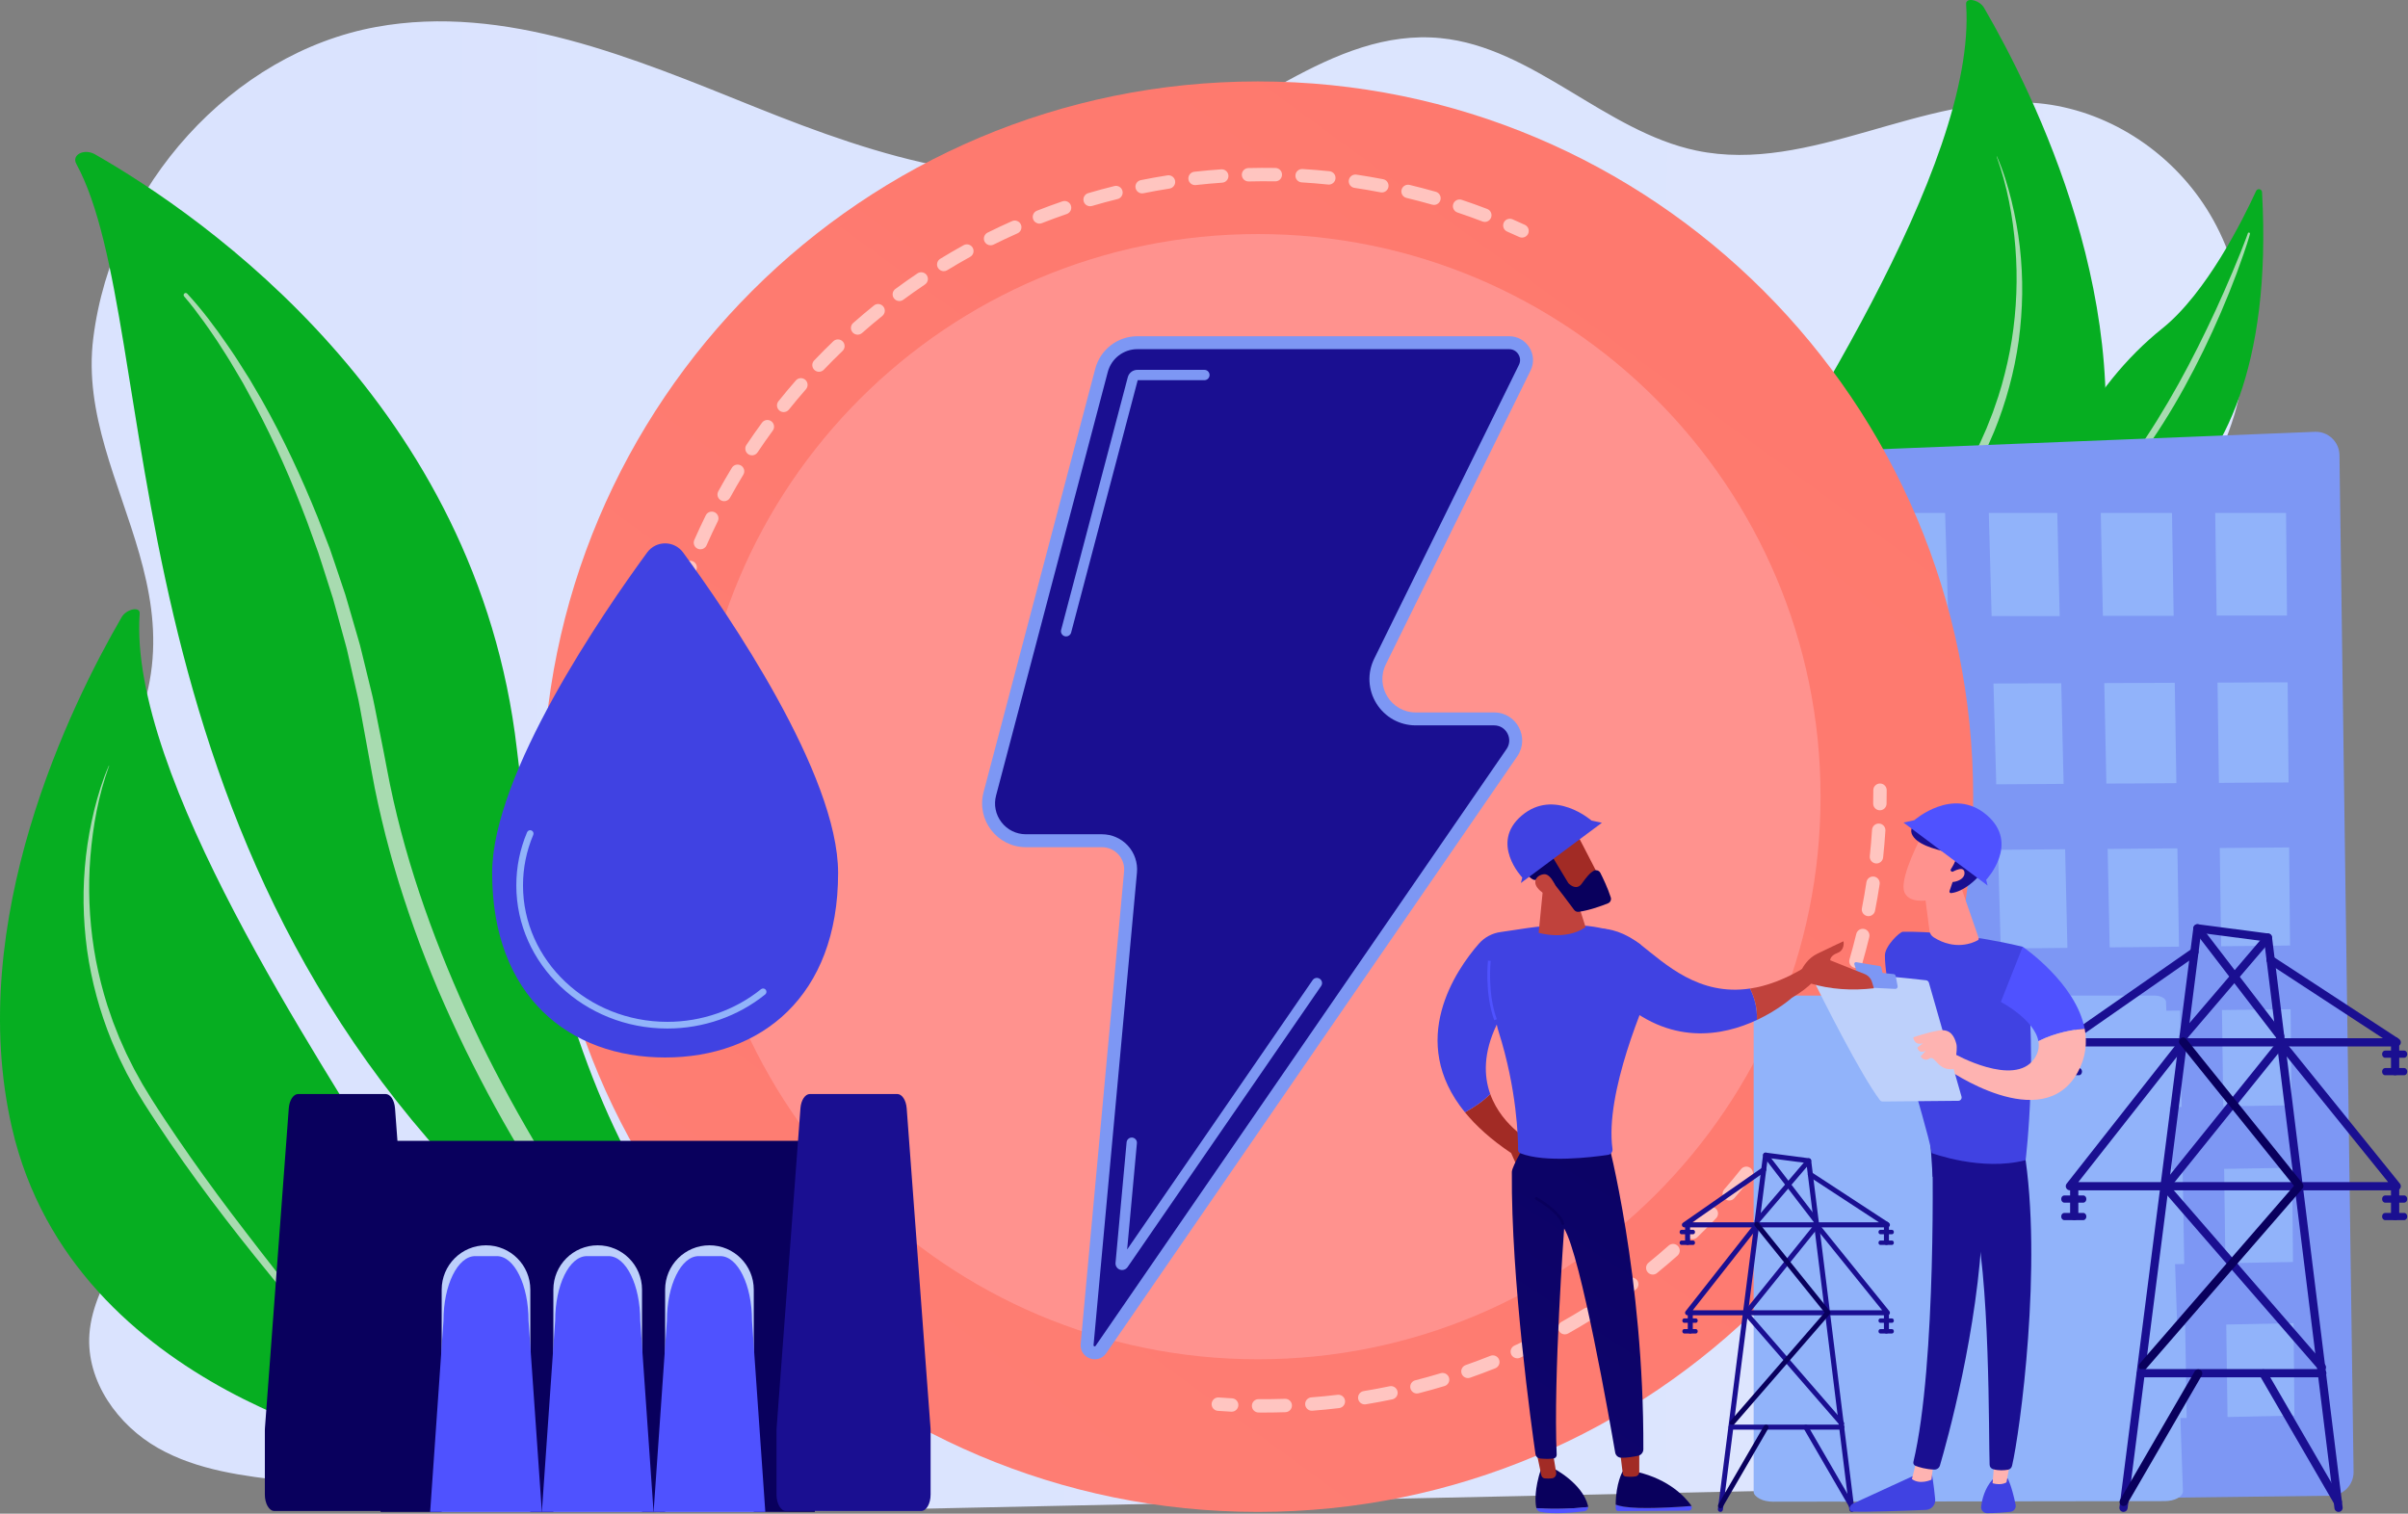 <?xml version="1.0" encoding="UTF-8"?> <svg xmlns="http://www.w3.org/2000/svg" viewBox="0 0 396.852 249.484" fill="none"><rect x="0" y="0" width="396.852" height="249.484" fill="#808080" stroke="none"/><path d="M368.235 138.882C361.782 131.809 354.153 124.91 352.163 115.306C348.72 98.688 363.442 84.517 368.262 68.286C371.594 57.063 369.874 44.285 363.714 34.493C357.554 24.7 347.078 18.092 336.009 17.018C316.964 15.168 298.326 28.751 279.565 24.817C264.544 21.668 252.673 7.773 237.425 6.285C219.482 4.533 204.594 20.211 187.459 26.113C166.963 33.173 144.742 25.795 124.592 17.698C104.442 9.601 83.241 0.567 62.001 4.442C38.357 8.756 18.534 30.561 15.372 55.732C12.238 80.678 38.521 100.703 16.148 130.656C9.156 140.016 4.506 153.049 7.597 164.523C10.6 175.673 23.379 182.724 23.472 194.318C23.546 203.47 15.393 210.751 14.736 219.878C14.172 227.711 19.495 234.953 26.037 238.665C32.578 242.377 40.167 243.285 47.547 244.126L45.372 246.602C82.543 250.134 119.945 249.347 157.258 248.558C216.101 247.313 274.945 246.069 333.788 244.825C339.835 244.697 346.028 244.539 351.663 242.212C357.299 239.884 362.352 234.902 363.209 228.565C364.671 217.78 354.02 208.421 355.005 197.575C356.262 183.727 374.685 178.384 378.191 164.976C380.67 155.5 374.687 145.956 368.235 138.882Z" fill="url(#paint0_linear_160_15880)"></path><path d="M281.625 139.076C281.625 139.076 269.124 116.206 282.197 94.392C294.325 74.152 325.911 27.512 324.026 0.682C323.944 -0.507 326.213 -0.039 326.988 1.295C335.302 15.604 352.935 51.303 345.073 85.474C334.937 129.54 281.625 139.076 281.625 139.076Z" fill="#06AE21"></path><path d="M329.097 25.775C330.142 28.126 330.891 30.598 331.511 33.096C332.118 35.598 332.588 38.139 332.878 40.704C333.165 43.269 333.303 45.854 333.268 48.439C333.23 51.024 333.035 53.608 332.693 56.175C331.968 61.303 330.601 66.345 328.64 71.146L327.862 72.929C327.732 73.225 327.61 73.526 327.47 73.818L327.043 74.691L326.185 76.436L325.253 78.143L324.786 78.996C324.626 79.277 324.454 79.551 324.284 79.828L323.272 81.487C322.582 82.579 321.875 83.65 321.17 84.726C315.502 93.319 309.254 101.514 302.757 109.462C299.528 113.452 296.272 117.413 293.268 121.545C291.773 123.614 290.364 125.746 289.174 127.993C288.592 129.123 288.065 130.28 287.622 131.47C287.193 132.663 286.85 133.888 286.628 135.14L286.628 135.144C286.61 135.244 286.515 135.311 286.415 135.293C286.318 135.276 286.25 135.184 286.263 135.087C286.438 133.802 286.735 132.536 287.125 131.298C287.527 130.064 288.04 128.871 288.595 127.701C289.739 125.377 291.101 123.174 292.546 121.04C293.993 118.904 295.549 116.854 297.109 114.811C298.673 112.772 300.26 110.753 301.84 108.732C303.419 106.712 304.993 104.688 306.548 102.652C308.112 100.624 309.659 98.583 311.179 96.521C314.217 92.401 317.159 88.211 319.985 83.945C320.685 82.875 321.392 81.803 322.072 80.726L323.064 79.1C323.227 78.828 323.399 78.56 323.559 78.286L324.019 77.454L324.943 75.788L325.796 74.085L326.22 73.233C326.36 72.948 326.48 72.654 326.61 72.365L327.383 70.625C327.622 70.038 327.847 69.444 328.082 68.854L328.43 67.968L328.74 67.068C328.944 66.467 329.162 65.871 329.357 65.267L329.907 63.443C330.591 60.998 331.164 58.519 331.556 56.006C332.346 50.984 332.553 45.861 332.146 40.775C331.733 35.695 330.799 30.617 329.054 25.793C329.049 25.782 329.057 25.768 329.067 25.763C329.079 25.758 329.092 25.764 329.097 25.775Z" fill="#A8DBB0"></path><path d="M65.421 239.492C65.421 239.492 77.921 216.622 64.849 194.808C52.72 174.568 21.135 127.928 23.018 101.098C23.102 99.909 20.832 100.377 20.057 101.711C11.742 116.02 -5.889 151.719 1.971 185.89C12.108 229.956 65.421 239.492 65.421 239.492Z" fill="#06AE21"></path><path d="M17.987 126.209C16.243 131.033 15.31 136.11 14.897 141.191C14.489 146.278 14.697 151.401 15.488 156.422C15.879 158.935 16.451 161.414 17.137 163.859L17.685 165.683C17.88 166.287 18.098 166.883 18.303 167.484L18.613 168.384L18.961 169.27C19.194 169.86 19.419 170.454 19.66 171.041L20.432 172.781C20.563 173.07 20.683 173.364 20.823 173.649L21.247 174.501L22.099 176.205L23.023 177.87L23.485 178.702C23.645 178.976 23.816 179.244 23.98 179.516L24.972 181.142C25.651 182.22 26.357 183.291 27.057 184.361C29.884 188.627 32.824 192.817 35.865 196.937C37.383 198.999 38.93 201.039 40.495 203.068C42.05 205.104 43.623 207.128 45.204 209.148C46.784 211.169 48.369 213.188 49.934 215.227C51.492 217.27 53.051 219.32 54.496 221.456C55.942 223.59 57.305 225.793 58.449 228.117C59.004 229.287 59.516 230.48 59.919 231.714C60.308 232.952 60.605 234.218 60.779 235.503C60.793 235.604 60.722 235.697 60.621 235.71C60.523 235.724 60.432 235.657 60.415 235.56L60.414 235.557C60.192 234.305 59.85 233.08 59.42 231.886C58.979 230.696 58.451 229.539 57.869 228.41C56.678 226.162 55.27 224.03 53.775 221.961C50.772 217.83 47.514 213.868 44.287 209.878C37.789 201.931 31.539 193.735 25.874 185.143C25.168 184.066 24.461 182.995 23.772 181.903L22.758 180.245C22.59 179.968 22.418 179.693 22.257 179.412L21.79 178.559L20.858 176.853L20.001 175.108L19.573 174.234C19.433 173.942 19.312 173.641 19.18 173.345L18.404 171.562C16.441 166.761 15.076 161.72 14.351 156.591C14.007 154.025 13.812 151.44 13.775 148.855C13.739 146.27 13.877 143.685 14.164 141.12C14.455 138.555 14.925 136.015 15.532 133.513C16.152 131.015 16.901 128.542 17.945 126.191C17.95 126.18 17.964 126.174 17.975 126.18C17.986 126.184 17.991 126.198 17.987 126.209Z" fill="#A8DBB0"></path><path d="M372.796 31.668C372.768 31.134 372.038 30.994 371.816 31.48C369.659 36.182 363.616 48.332 356.354 54.139C344.529 63.594 334.987 80.473 339.975 90.784C339.975 90.784 376.037 89.872 372.796 31.668Z" fill="#06AE21"></path><path d="M370.806 38.548C370.766 38.728 370.726 38.849 370.686 38.992L370.561 39.405L370.306 40.226L369.759 41.855C369.384 42.937 368.997 44.015 368.6 45.089C367.795 47.234 366.94 49.36 366.031 51.465C364.221 55.675 362.217 59.805 360.003 63.825C357.791 67.844 355.35 71.746 352.616 75.441C351.234 77.279 349.799 79.076 348.255 80.779C346.695 82.467 345.071 84.099 343.322 85.585C343.244 85.65 343.127 85.641 343.062 85.564C342.999 85.49 343.007 85.38 343.074 85.313C346.323 82.115 349.184 78.568 351.813 74.86C354.432 71.145 356.809 67.259 359.023 63.282C361.23 59.302 363.264 55.222 365.176 51.084C366.123 49.011 367.05 46.927 367.932 44.824C368.377 43.774 368.815 42.721 369.237 41.661L369.859 40.068L370.164 39.27L370.311 38.87L370.444 38.495L370.459 38.449C370.491 38.355 370.596 38.305 370.689 38.338C370.776 38.368 370.826 38.459 370.806 38.548Z" fill="url(#paint1_linear_160_15880)"></path><path d="M385.558 75.011C385.543 73.96 385.103 72.96 384.341 72.237C383.579 71.514 382.557 71.13 381.505 71.172L301.715 74.371C300.345 74.426 299.273 75.569 299.306 76.939L303.357 247.514L384.036 246.529C385.071 246.517 386.056 246.093 386.778 245.352C387.5 244.612 387.897 243.614 387.882 242.58L385.558 75.011Z" fill="#7D97F4"></path><path d="M321.077 101.596L309.287 101.592L308.7 84.55H320.565L321.077 101.596Z" fill="#91B3FA"></path><path d="M339.446 101.55L328.23 101.545L327.765 84.55H339.053L339.446 101.55Z" fill="#91B3FA"></path><path d="M358.231 101.504L346.568 101.5L346.221 84.55H357.956L358.231 101.504Z" fill="#91B3FA"></path><path d="M376.909 101.458L365.311 101.453L365.081 84.55H376.754L376.909 101.458Z" fill="#91B3FA"></path><path d="M321.91 129.32L310.244 129.396L309.669 112.737L321.41 112.69L321.91 129.32Z" fill="#91B3FA"></path><path d="M340.093 129.202L328.994 129.274L328.537 112.661L339.708 112.615L340.093 129.202Z" fill="#91B3FA"></path><path d="M358.681 129.081L347.14 129.156L346.798 112.586L358.413 112.539L358.681 129.081Z" fill="#91B3FA"></path><path d="M377.169 128.961L365.688 129.036L365.463 112.51L377.016 112.463L377.169 128.961Z" fill="#91B3FA"></path><path d="M322.724 156.414L311.176 156.535L310.614 140.216L322.232 140.122L322.724 156.414Z" fill="#91B3FA"></path><path d="M340.72 156.226L329.734 156.341L329.289 140.065L340.343 139.976L340.72 156.226Z" fill="#91B3FA"></path><path d="M359.111 156.033L347.687 156.152L347.353 139.918L358.848 139.826L359.111 156.033Z" fill="#91B3FA"></path><path d="M377.414 155.842L366.051 155.961L365.831 139.77L377.264 139.677L377.414 155.842Z" fill="#91B3FA"></path><path d="M323.524 182.96L312.096 183.124L311.543 167.135L323.042 166.997L323.524 182.96Z" fill="#91B3FA"></path><path d="M341.332 182.705L330.459 182.861L330.022 166.913L340.962 166.782L341.332 182.705Z" fill="#91B3FA"></path><path d="M359.543 182.443L348.235 182.605L347.907 166.698L359.286 166.561L359.543 182.443Z" fill="#91B3FA"></path><path d="M377.654 182.184L366.405 182.345L366.191 166.478L377.506 166.343L377.654 182.184Z" fill="#91B3FA"></path><path d="M324.309 208.973L312.998 209.178L312.458 193.509L323.839 193.328L324.309 208.973Z" fill="#91B3FA"></path><path d="M341.94 208.653L331.176 208.848L330.749 193.219L341.577 193.047L341.94 208.653Z" fill="#91B3FA"></path><path d="M359.97 208.327L348.775 208.53L348.455 192.939L359.715 192.76L359.97 208.327Z" fill="#91B3FA"></path><path d="M377.896 208.002L366.76 208.204L366.55 192.653L377.754 192.475L377.896 208.002Z" fill="#91B3FA"></path><path d="M325.076 234.474L313.878 234.718L313.348 219.36L324.614 219.139L325.076 234.474Z" fill="#91B3FA"></path><path d="M342.527 234.093L331.871 234.326L331.451 219.005L342.172 218.795L342.527 234.093Z" fill="#91B3FA"></path><path d="M360.375 233.702L349.292 233.944L348.977 218.66L360.128 218.442L360.375 233.702Z" fill="#91B3FA"></path><path d="M378.134 233.315L367.108 233.556L366.9 218.31L377.994 218.092L378.134 233.315Z" fill="#91B3FA"></path><path d="M12.576 27.012C11.754 25.507 13.892 24.424 15.664 25.439C33.656 35.743 78.645 66.869 85.183 123.466C93.387 194.474 119.796 219.67 148.154 234.664C148.154 234.664 113.126 228.276 85.155 202.745C16.48 140.062 27.192 53.772 12.576 27.012Z" fill="#06AE21"></path><path d="M30.855 48.399C33.307 51.05 35.445 53.917 37.475 56.869C37.975 57.611 38.501 58.338 38.979 59.094L40.417 61.362L41.136 62.497L41.814 63.655L43.17 65.974C46.694 72.211 49.717 78.72 52.396 85.363L54.335 90.375C54.926 92.065 55.482 93.768 56.057 95.465L56.913 98.013C57.174 98.869 57.415 99.732 57.667 100.591L59.163 105.753C59.295 106.182 59.405 106.616 59.507 107.052L59.826 108.357L60.463 110.967L61.101 113.578C61.315 114.448 61.535 115.317 61.695 116.198L62.744 121.469C63.094 123.227 63.45 124.989 63.766 126.715C66.356 140.612 71.085 154.058 76.941 166.934C77.666 168.549 78.439 170.141 79.199 171.74C79.987 173.325 80.766 174.914 81.587 176.483C83.213 179.628 84.917 182.734 86.685 185.802C88.447 188.874 90.284 191.903 92.196 194.883C93.148 196.375 94.128 197.848 95.121 199.311C96.11 200.769 97.13 202.235 98.162 203.621L98.178 203.643C98.598 204.207 98.481 205.004 97.917 205.424C97.358 205.841 96.568 205.729 96.146 205.176C93.934 202.284 91.915 199.347 89.949 196.338C87.986 193.336 86.1 190.286 84.289 187.192C82.483 184.095 80.764 180.948 79.111 177.766C78.278 176.178 77.487 174.569 76.688 172.964C75.915 171.346 75.13 169.734 74.395 168.098C73.635 166.473 72.934 164.821 72.212 163.179C71.525 161.522 70.826 159.869 70.188 158.192C68.87 154.854 67.676 151.467 66.557 148.056L65.74 145.489C65.469 144.634 65.23 143.767 64.974 142.907C64.45 141.189 64.012 139.446 63.545 137.712C62.676 134.226 61.868 130.722 61.25 127.179L59.332 116.693C59.188 115.817 58.982 114.956 58.784 114.093L58.192 111.502L57.601 108.911L57.305 107.615C57.21 107.182 57.108 106.751 56.984 106.326L55.581 101.199C55.345 100.345 55.12 99.488 54.874 98.637L54.065 96.105C53.522 94.419 52.997 92.726 52.438 91.044L50.633 86.044C48.137 79.412 45.295 72.9 41.951 66.644L40.681 64.307L40.046 63.138L39.37 61.993L38.016 59.703C37.566 58.939 37.069 58.205 36.597 57.454C36.121 56.707 35.647 55.956 35.135 55.233C34.626 54.507 34.143 53.762 33.614 53.052C32.575 51.621 31.51 50.187 30.359 48.868L30.348 48.855C30.224 48.713 30.239 48.497 30.381 48.374C30.52 48.252 30.731 48.264 30.855 48.399Z" fill="#A8DBB0"></path><path d="M207.304 249.195C272.411 249.195 325.191 196.415 325.191 131.308C325.191 66.201 272.411 13.422 207.304 13.422C142.197 13.422 89.418 66.201 89.418 131.308C89.418 196.415 142.197 249.195 207.304 249.195Z" fill="url(#paint2_linear_160_15880)"></path><path d="M207.305 224.039C258.518 224.039 300.038 182.522 300.038 131.307C300.038 80.093 258.518 38.576 207.305 38.576C156.091 38.576 114.574 80.093 114.574 131.307C114.574 182.522 156.091 224.039 207.305 224.039Z" fill="url(#paint3_linear_160_15880)"></path><g opacity="0.56"><path d="M309.812 133.554C309.804 133.554 309.797 133.554 309.789 133.553C309.179 133.54 308.697 133.036 308.71 132.426C308.725 131.7 308.732 130.973 308.732 130.243C308.732 129.634 309.227 129.139 309.837 129.139C310.444 129.139 310.939 129.634 310.939 130.243C310.939 130.989 310.931 131.732 310.916 132.474C310.904 133.075 310.411 133.554 309.812 133.554Z" fill="white"></path><path d="M208.365 232.818C208.047 232.818 207.729 232.816 207.412 232.814C206.803 232.808 206.313 232.309 206.319 231.7C206.324 231.094 206.817 230.607 207.422 230.607C207.425 230.607 207.429 230.607 207.432 230.607C208.878 230.62 210.342 230.602 211.778 230.554C212.382 230.535 212.898 231.011 212.918 231.62C212.938 232.229 212.461 232.739 211.852 232.76C210.7 232.798 209.527 232.818 208.365 232.818ZM216.2 232.52C215.629 232.52 215.145 232.079 215.101 231.5C215.054 230.893 215.509 230.362 216.117 230.316C217.556 230.206 219.01 230.064 220.44 229.892C221.047 229.819 221.595 230.251 221.667 230.856C221.74 231.461 221.308 232.011 220.703 232.083C219.241 232.259 217.755 232.404 216.285 232.517C216.256 232.519 216.228 232.52 216.2 232.52ZM224.919 231.474C224.388 231.474 223.92 231.09 223.832 230.549C223.733 229.947 224.141 229.38 224.742 229.281C226.164 229.048 227.601 228.78 229.012 228.485C229.611 228.361 230.194 228.743 230.318 229.339C230.443 229.936 230.061 230.521 229.464 230.645C228.021 230.947 226.553 231.221 225.099 231.459C225.039 231.469 224.979 231.474 224.919 231.474ZM233.516 229.677C233.024 229.677 232.575 229.345 232.448 228.845C232.297 228.255 232.653 227.654 233.244 227.504C234.64 227.148 236.048 226.756 237.429 226.338C238.012 226.163 238.628 226.492 238.804 227.076C238.981 227.659 238.65 228.275 238.067 228.451C236.655 228.878 235.217 229.278 233.789 229.642C233.698 229.665 233.606 229.677 233.516 229.677ZM241.924 227.137C241.468 227.137 241.042 226.853 240.883 226.398C240.681 225.823 240.984 225.194 241.56 224.992C242.915 224.517 244.28 224.006 245.617 223.471C246.183 223.245 246.825 223.52 247.051 224.086C247.277 224.652 247.002 225.294 246.436 225.52C245.07 226.067 243.674 226.59 242.289 227.075C242.168 227.117 242.045 227.137 241.924 227.137ZM250.059 223.884C249.639 223.884 249.237 223.643 249.053 223.235C248.802 222.679 249.049 222.025 249.605 221.775C250.916 221.182 252.233 220.554 253.518 219.906C254.062 219.631 254.725 219.85 255 220.394C255.275 220.938 255.055 221.601 254.512 221.876C253.198 222.538 251.853 223.181 250.514 223.786C250.366 223.853 250.211 223.884 250.059 223.884ZM257.886 219.934C257.501 219.934 257.126 219.731 256.924 219.37C256.627 218.839 256.814 218.166 257.346 217.868C258.603 217.165 259.86 216.424 261.085 215.666C261.605 215.345 262.284 215.506 262.604 216.024C262.924 216.542 262.764 217.223 262.247 217.543C260.995 218.317 259.708 219.074 258.426 219.794C258.256 219.889 258.068 219.934 257.886 219.934ZM265.348 215.32C264.993 215.32 264.649 215.151 264.434 214.837C264.091 214.333 264.221 213.647 264.726 213.304C265.916 212.495 267.105 211.648 268.262 210.786C268.752 210.422 269.442 210.523 269.807 211.012C270.171 211.501 270.069 212.192 269.582 212.556C268.4 213.437 267.183 214.303 265.968 215.129C265.778 215.258 265.561 215.32 265.348 215.32ZM272.386 210.077C272.066 210.077 271.748 209.938 271.531 209.67C271.146 209.198 271.216 208.503 271.688 208.118C272.808 207.207 273.92 206.26 274.997 205.304C275.452 204.899 276.149 204.94 276.554 205.396C276.959 205.852 276.919 206.549 276.462 206.954C275.362 207.931 274.225 208.898 273.083 209.829C272.878 209.996 272.631 210.077 272.386 210.077ZM278.951 204.245C278.661 204.245 278.373 204.133 278.156 203.91C277.734 203.472 277.744 202.773 278.181 202.349C279.218 201.345 280.248 200.306 281.237 199.26C281.657 198.818 282.354 198.798 282.797 199.218C283.239 199.637 283.259 200.335 282.839 200.778C281.827 201.847 280.777 202.909 279.718 203.934C279.503 204.142 279.226 204.245 278.951 204.245ZM284.991 197.868C284.733 197.868 284.476 197.78 284.266 197.598C283.806 197.198 283.759 196.501 284.159 196.041C285.103 194.954 286.038 193.83 286.938 192.699C287.318 192.223 288.012 192.144 288.49 192.523C288.964 192.903 289.044 193.597 288.665 194.074C287.745 195.228 286.79 196.378 285.823 197.489C285.606 197.74 285.298 197.868 284.991 197.868ZM290.461 190.994C290.236 190.994 290.009 190.925 289.814 190.783C289.322 190.424 289.212 189.734 289.572 189.241C290.421 188.072 291.259 186.87 292.053 185.671C292.391 185.163 293.075 185.024 293.583 185.361C294.09 185.698 294.23 186.383 293.893 186.891C293.078 188.117 292.226 189.344 291.356 190.539C291.141 190.836 290.804 190.994 290.461 190.994ZM295.325 183.669C295.13 183.669 294.932 183.618 294.755 183.51C294.232 183.195 294.065 182.517 294.38 181.995C295.127 180.757 295.854 179.488 296.544 178.222C296.836 177.687 297.506 177.49 298.041 177.782C298.576 178.073 298.773 178.743 298.483 179.279C297.776 180.572 297.031 181.869 296.269 183.135C296.062 183.479 295.697 183.669 295.325 183.669ZM299.533 175.947C299.371 175.947 299.206 175.911 299.048 175.834C298.501 175.566 298.276 174.905 298.543 174.358C299.181 173.061 299.795 171.732 300.373 170.409C300.618 169.851 301.267 169.596 301.827 169.84C302.384 170.084 302.639 170.734 302.397 171.293C301.805 172.645 301.175 174.003 300.525 175.329C300.335 175.72 299.943 175.947 299.533 175.947ZM303.059 167.884C302.927 167.884 302.792 167.86 302.662 167.81C302.095 167.59 301.81 166.952 302.03 166.383C302.549 165.036 303.049 163.658 303.509 162.287C303.704 161.71 304.329 161.399 304.908 161.594C305.486 161.788 305.796 162.414 305.601 162.992C305.128 164.393 304.621 165.801 304.089 167.178C303.919 167.616 303.501 167.884 303.059 167.884ZM305.871 159.539C305.768 159.539 305.666 159.525 305.563 159.496C304.978 159.327 304.641 158.715 304.808 158.13C305.208 156.743 305.583 155.33 305.923 153.93C306.066 153.338 306.663 152.975 307.255 153.117C307.847 153.26 308.21 153.857 308.067 154.449C307.72 155.88 307.338 157.324 306.93 158.741C306.79 159.225 306.348 159.539 305.871 159.539ZM307.935 151.003C307.865 151.003 307.795 150.996 307.722 150.982C307.123 150.865 306.735 150.285 306.853 149.687C307.13 148.274 307.38 146.834 307.595 145.407C307.687 144.804 308.252 144.391 308.852 144.481C309.454 144.572 309.869 145.135 309.777 145.737C309.557 147.196 309.302 148.668 309.017 150.112C308.914 150.638 308.452 151.003 307.935 151.003ZM309.252 142.32C309.212 142.32 309.172 142.318 309.132 142.313C308.527 142.248 308.087 141.704 308.152 141.098C308.307 139.666 308.432 138.21 308.525 136.77C308.565 136.162 309.087 135.7 309.697 135.739C310.304 135.778 310.766 136.303 310.726 136.911C310.634 138.382 310.506 139.871 310.349 141.334C310.286 141.9 309.809 142.32 309.252 142.32Z" fill="white"></path><path d="M202.987 232.679C202.967 232.679 202.948 232.678 202.928 232.678C202.184 232.638 201.442 232.592 200.702 232.537C200.094 232.492 199.638 231.963 199.683 231.355C199.728 230.747 200.255 230.287 200.865 230.336C201.589 230.39 202.315 230.435 203.044 230.474C203.652 230.506 204.12 231.025 204.088 231.633C204.057 232.222 203.57 232.679 202.987 232.679Z" fill="white"></path></g><g opacity="0.56"><path d="M106.899 131.347C106.289 131.347 105.795 130.853 105.795 130.244C105.795 129.498 105.803 128.755 105.819 128.013C105.832 127.403 106.339 126.928 106.946 126.933C107.555 126.946 108.038 127.451 108.025 128.06C108.01 128.786 108.002 129.514 108.002 130.244C108.002 130.853 107.508 131.347 106.899 131.347Z" fill="white"></path><path d="M107.111 124.724C107.087 124.724 107.063 124.724 107.039 124.722C106.43 124.683 105.969 124.158 106.008 123.55C106.103 122.072 106.232 120.576 106.391 119.103C106.457 118.497 107.002 118.058 107.607 118.124C108.213 118.19 108.651 118.734 108.585 119.34C108.43 120.781 108.304 122.245 108.211 123.692C108.173 124.276 107.688 124.724 107.111 124.724ZM108.06 115.946C108.004 115.946 107.949 115.942 107.892 115.933C107.29 115.841 106.876 115.279 106.967 114.676C107.19 113.214 107.448 111.734 107.735 110.279C107.853 109.681 108.435 109.292 109.031 109.409C109.629 109.527 110.019 110.108 109.901 110.705C109.62 112.13 109.367 113.577 109.149 115.008C109.066 115.555 108.596 115.946 108.06 115.946ZM109.768 107.283C109.681 107.283 109.594 107.273 109.506 107.251C108.914 107.107 108.551 106.511 108.695 105.918C109.045 104.477 109.432 103.026 109.845 101.604C110.015 101.019 110.626 100.681 111.212 100.852C111.797 101.022 112.134 101.634 111.964 102.22C111.561 103.61 111.182 105.03 110.84 106.44C110.717 106.944 110.265 107.283 109.768 107.283ZM112.232 98.791C112.115 98.791 111.996 98.773 111.878 98.733C111.301 98.537 110.991 97.911 111.187 97.334C111.663 95.927 112.177 94.511 112.715 93.127C112.935 92.559 113.574 92.278 114.143 92.498C114.711 92.719 114.992 93.358 114.772 93.926C114.246 95.28 113.743 96.665 113.277 98.042C113.122 98.501 112.692 98.791 112.232 98.791ZM115.435 90.542C115.286 90.542 115.135 90.512 114.991 90.448C114.433 90.203 114.18 89.552 114.425 88.994C115.023 87.633 115.659 86.27 116.314 84.94C116.584 84.393 117.246 84.168 117.792 84.438C118.339 84.708 118.563 85.369 118.294 85.916C117.652 87.217 117.03 88.551 116.445 89.882C116.263 90.295 115.859 90.542 115.435 90.542ZM119.346 82.609C119.166 82.609 118.984 82.565 118.816 82.472C118.282 82.179 118.086 81.509 118.379 80.974C119.092 79.674 119.844 78.372 120.614 77.103C120.93 76.582 121.608 76.416 122.13 76.733C122.651 77.049 122.817 77.727 122.5 78.248C121.747 79.489 121.012 80.763 120.314 82.036C120.113 82.401 119.735 82.609 119.346 82.609ZM123.931 75.051C123.72 75.051 123.508 74.99 123.319 74.864C122.813 74.526 122.676 73.841 123.015 73.334C123.839 72.1 124.702 70.868 125.577 69.674C125.937 69.182 126.628 69.076 127.119 69.436C127.611 69.796 127.717 70.487 127.357 70.978C126.5 72.147 125.657 73.352 124.85 74.56C124.637 74.878 124.288 75.051 123.931 75.051ZM129.155 67.923C128.913 67.923 128.669 67.843 128.465 67.68C127.99 67.299 127.913 66.605 128.294 66.129C129.221 64.973 130.186 63.821 131.162 62.706C131.564 62.247 132.261 62.201 132.72 62.602C133.178 63.004 133.224 63.701 132.823 64.16C131.868 65.251 130.923 66.378 130.016 67.509C129.798 67.781 129.478 67.923 129.155 67.923ZM134.974 61.277C134.7 61.277 134.425 61.175 134.212 60.971C133.771 60.551 133.755 59.852 134.176 59.411C135.198 58.341 136.259 57.277 137.328 56.25C137.767 55.828 138.466 55.842 138.888 56.282C139.31 56.721 139.296 57.42 138.856 57.842C137.81 58.847 136.772 59.888 135.772 60.935C135.555 61.162 135.264 61.277 134.974 61.277ZM141.343 55.161C141.037 55.161 140.732 55.034 140.514 54.786C140.111 54.329 140.156 53.632 140.613 53.229C141.725 52.249 142.874 51.282 144.026 50.353C144.5 49.97 145.195 50.045 145.577 50.52C145.96 50.994 145.885 51.688 145.411 52.071C144.284 52.98 143.16 53.927 142.072 54.885C141.862 55.07 141.602 55.161 141.343 55.161ZM148.214 49.62C147.875 49.62 147.541 49.465 147.325 49.171C146.963 48.681 147.067 47.99 147.558 47.628C148.749 46.751 149.975 45.886 151.205 45.06C151.711 44.72 152.396 44.854 152.736 45.36C153.076 45.866 152.942 46.551 152.436 46.891C151.233 47.7 150.033 48.546 148.868 49.405C148.671 49.55 148.441 49.62 148.214 49.62ZM155.535 44.698C155.163 44.698 154.8 44.51 154.592 44.169C154.274 43.65 154.438 42.97 154.958 42.653C156.222 41.88 157.519 41.126 158.812 40.411C159.346 40.116 160.017 40.309 160.312 40.843C160.607 41.376 160.413 42.048 159.88 42.342C158.614 43.042 157.345 43.78 156.109 44.536C155.929 44.646 155.731 44.698 155.535 44.698ZM163.251 40.432C162.845 40.432 162.455 40.207 162.262 39.82C161.991 39.274 162.213 38.612 162.759 38.34C164.084 37.681 165.441 37.043 166.791 36.444C167.348 36.197 168 36.448 168.248 37.005C168.495 37.562 168.244 38.214 167.686 38.461C166.366 39.048 165.039 39.672 163.742 40.317C163.584 40.395 163.416 40.432 163.251 40.432ZM171.304 36.857C170.863 36.857 170.447 36.591 170.276 36.156C170.054 35.589 170.333 34.949 170.9 34.726C172.282 34.184 173.692 33.666 175.091 33.186C175.667 32.989 176.295 33.296 176.492 33.872C176.69 34.449 176.383 35.076 175.806 35.274C174.438 35.743 173.058 36.25 171.707 36.78C171.574 36.832 171.438 36.857 171.304 36.857ZM244.706 36.575C244.575 36.575 244.441 36.551 244.311 36.501C242.956 35.982 241.573 35.485 240.199 35.026C239.621 34.833 239.308 34.208 239.502 33.63C239.695 33.052 240.32 32.74 240.898 32.933C242.303 33.402 243.717 33.91 245.102 34.441C245.671 34.659 245.955 35.297 245.737 35.866C245.568 36.305 245.15 36.575 244.706 36.575ZM179.656 33.994C179.18 33.994 178.74 33.682 178.598 33.201C178.426 32.617 178.761 32.004 179.345 31.831C180.768 31.412 182.218 31.02 183.655 30.665C184.246 30.517 184.845 30.879 184.991 31.471C185.137 32.063 184.776 32.661 184.185 32.807C182.779 33.155 181.361 33.538 179.969 33.949C179.864 33.979 179.76 33.994 179.656 33.994ZM236.329 33.775C236.229 33.775 236.127 33.761 236.025 33.732C234.63 33.333 233.208 32.96 231.799 32.623C231.206 32.481 230.841 31.886 230.983 31.293C231.124 30.701 231.72 30.335 232.312 30.477C233.752 30.821 235.206 31.203 236.632 31.61C237.218 31.778 237.557 32.389 237.39 32.975C237.251 33.459 236.81 33.775 236.329 33.775ZM188.227 31.873C187.713 31.873 187.252 31.511 187.147 30.987C187.026 30.39 187.413 29.808 188.01 29.688C189.461 29.396 190.94 29.132 192.405 28.902C193.008 28.807 193.572 29.22 193.666 29.822C193.76 30.424 193.348 30.989 192.746 31.083C191.312 31.307 189.865 31.565 188.446 31.851C188.373 31.866 188.299 31.873 188.227 31.873ZM227.738 31.721C227.669 31.721 227.598 31.714 227.528 31.7C226.105 31.425 224.655 31.178 223.22 30.965C222.617 30.876 222.201 30.315 222.29 29.712C222.38 29.109 222.943 28.694 223.544 28.782C225.011 29 226.492 29.253 227.946 29.534C228.545 29.649 228.936 30.228 228.82 30.826C228.718 31.354 228.256 31.721 227.738 31.721ZM196.951 30.509C196.396 30.509 195.919 30.092 195.855 29.528C195.788 28.923 196.224 28.377 196.829 28.309C198.302 28.144 199.797 28.01 201.275 27.909C201.888 27.87 202.41 28.327 202.451 28.934C202.493 29.542 202.033 30.069 201.425 30.11C199.979 30.209 198.516 30.341 197.075 30.502C197.033 30.507 196.992 30.509 196.951 30.509ZM219 30.424C218.962 30.424 218.923 30.422 218.885 30.418C217.445 30.268 215.979 30.148 214.529 30.06C213.92 30.023 213.457 29.5 213.494 28.892C213.531 28.283 214.052 27.823 214.662 27.857C216.144 27.947 217.641 28.07 219.113 28.223C219.719 28.286 220.159 28.829 220.096 29.435C220.037 30.002 219.558 30.424 219 30.424ZM205.761 29.907C205.165 29.907 204.674 29.431 204.658 28.831C204.643 28.222 205.125 27.716 205.734 27.7C207.213 27.663 208.718 27.657 210.2 27.683C210.809 27.694 211.294 28.196 211.283 28.806C211.273 29.415 210.786 29.905 210.161 29.89C208.71 29.864 207.238 29.87 205.79 29.907C205.78 29.907 205.771 29.907 205.761 29.907Z" fill="white"></path><path d="M250.844 39.163C250.689 39.163 250.531 39.13 250.381 39.061C249.722 38.757 249.058 38.459 248.391 38.169C247.832 37.926 247.576 37.275 247.82 36.717C248.063 36.158 248.712 35.902 249.272 36.145C249.954 36.442 250.631 36.746 251.306 37.057C251.858 37.313 252.101 37.968 251.846 38.522C251.658 38.925 251.261 39.163 250.844 39.163Z" fill="white"></path></g><path d="M187.446 55.418H248.715C251.626 55.418 253.528 58.473 252.241 61.085L228.395 109.498C226.596 113.151 229.254 117.425 233.326 117.425H246.235C249.959 117.425 252.156 121.603 250.044 124.67L182.319 223.031C180.966 224.996 177.884 223.881 178.103 221.505L185.255 143.629C185.452 141.485 183.764 139.636 181.612 139.636H169.081C164.345 139.636 160.891 135.153 162.098 130.573L180.51 60.762C181.341 57.612 184.189 55.418 187.446 55.418Z" fill="#7D97F4"></path><path d="M180.44 221.909C180.372 221.909 180.289 221.875 180.247 221.83C180.235 221.817 180.216 221.796 180.225 221.7L187.377 143.825C187.526 142.208 186.983 140.592 185.888 139.392C184.794 138.193 183.235 137.505 181.611 137.505H169.08C167.489 137.505 166.019 136.782 165.049 135.521C164.078 134.261 163.753 132.656 164.159 131.118L182.571 61.306C183.154 59.095 185.158 57.55 187.445 57.55H248.714C249.616 57.55 250.081 58.144 250.241 58.399C250.399 58.654 250.726 59.334 250.326 60.144L226.482 108.557C225.309 110.938 225.446 113.704 226.848 115.958C228.25 118.212 230.672 119.557 233.326 119.557H246.234C247.177 119.557 248.001 120.055 248.439 120.89C248.878 121.724 248.821 122.685 248.286 123.462L180.562 221.823C180.503 221.909 180.475 221.909 180.44 221.909Z" fill="url(#paint4_linear_160_15880)"></path><path d="M184.929 209.327C184.805 209.327 184.68 209.306 184.558 209.262C184.093 209.094 183.801 208.632 183.846 208.14L185.671 188.27C185.714 187.801 186.127 187.455 186.598 187.499C187.067 187.542 187.412 187.957 187.369 188.426L185.76 205.942L216.327 161.548C216.594 161.159 217.125 161.062 217.513 161.329C217.901 161.596 217.999 162.127 217.732 162.515L185.824 208.857C185.617 209.158 185.279 209.327 184.929 209.327Z" fill="#7D97F4"></path><path d="M175.705 104.897C175.633 104.897 175.56 104.887 175.487 104.868C175.032 104.748 174.76 104.281 174.88 103.826L185.865 62.174C186.054 61.459 186.702 60.959 187.442 60.959H198.49C198.961 60.959 199.343 61.341 199.343 61.812C199.343 62.283 198.961 62.665 198.49 62.665H187.5L176.529 104.261C176.428 104.644 176.083 104.897 175.705 104.897Z" fill="#7D97F4"></path><path d="M138.125 143.888C138.125 164.269 125.362 174.297 109.616 174.297C93.871 174.297 81.108 164.269 81.108 143.888C81.108 127.583 99.354 101.032 106.652 91.064C108.12 89.058 111.112 89.058 112.581 91.064C119.879 101.032 138.125 127.583 138.125 143.888Z" fill="url(#paint5_linear_160_15880)"></path><path d="M109.982 169.524C96.257 169.524 85.091 158.944 85.091 145.939C85.091 142.909 85.688 139.96 86.867 137.172C86.986 136.891 87.31 136.759 87.59 136.878C87.871 136.997 88.002 137.321 87.884 137.601C86.763 140.253 86.194 143.058 86.194 145.939C86.194 158.335 96.865 168.421 109.982 168.421C115.639 168.421 121.122 166.511 125.419 163.044C125.656 162.853 126.004 162.89 126.195 163.127C126.386 163.364 126.349 163.711 126.112 163.903C121.619 167.528 115.891 169.524 109.982 169.524Z" fill="#91B3FA"></path><path d="M356.971 165.124C356.951 164.554 356.094 164.095 355.04 164.095H291.211C290.144 164.095 289.012 164.568 289.012 165.146V245.89C289.012 246.321 289.462 246.735 290.027 247.04C290.589 247.344 291.421 247.515 292.218 247.514L356.747 247.418C357.549 247.417 358.333 247.242 358.896 246.93C359.458 246.62 359.773 246.198 359.758 245.763L356.971 165.124Z" fill="#91B3FA"></path><path d="M320.318 169.817L299.438 169.778L299.445 168.362L320.303 168.397L320.318 169.817Z" fill="#91B3FA"></path><path d="M320.373 175.033L299.408 174.981L299.416 173.553L320.358 173.602L320.373 175.033Z" fill="#91B3FA"></path><path d="M320.435 180.292L299.383 180.228L299.391 178.788L320.42 178.849L320.435 180.292Z" fill="#91B3FA"></path><path d="M320.493 185.593L299.353 185.515L299.361 184.064L320.475 184.138L320.493 185.593Z" fill="#91B3FA"></path><path d="M320.55 190.941L299.321 190.85L299.328 189.386L320.533 189.474L320.55 190.941Z" fill="#91B3FA"></path><path d="M320.673 201.769L299.266 201.651L299.273 200.162L320.655 200.277L320.673 201.769Z" fill="#91B3FA"></path><path d="M320.852 218.356L299.173 218.195L299.181 216.669L320.835 216.826L320.852 218.356Z" fill="#91B3FA"></path><path d="M320.605 196.332L299.291 196.228L299.298 194.752L320.59 194.853L320.605 196.332Z" fill="#91B3FA"></path><path d="M320.733 207.251L299.236 207.118L299.243 205.618L320.715 205.746L320.733 207.251Z" fill="#91B3FA"></path><path d="M320.793 212.78L299.203 212.633L299.213 211.12L320.775 211.263L320.793 212.78Z" fill="#91B3FA"></path><path d="M320.912 223.98L299.141 223.804L299.151 222.265L320.895 222.437L320.912 223.98Z" fill="#91B3FA"></path><path d="M320.975 229.653L299.111 229.462L299.118 227.91L320.957 228.096L320.975 229.653Z" fill="#91B3FA"></path><path d="M321.037 235.373L299.078 235.167L299.088 233.601L321.02 233.803L321.037 235.373Z" fill="#91B3FA"></path><path d="M321.102 241.145L299.048 240.923L299.056 239.343L321.085 239.561L321.102 241.145Z" fill="#91B3FA"></path><path d="M347.697 169.868L326.688 169.829L326.663 168.409L347.652 168.444L347.697 169.868Z" fill="#91B3FA"></path><path d="M347.862 175.101L326.765 175.048L326.743 173.616L347.817 173.665L347.862 175.101Z" fill="#91B3FA"></path><path d="M348.037 180.376L326.85 180.31L326.828 178.866L347.99 178.928L348.037 180.376Z" fill="#91B3FA"></path><path d="M348.212 185.696L326.938 185.617L326.913 184.161L348.165 184.236L348.212 185.696Z" fill="#91B3FA"></path><path d="M348.387 191.06L327.023 190.968L327 189.5L348.34 189.588L348.387 191.06Z" fill="#91B3FA"></path><path d="M348.74 201.925L327.195 201.806L327.173 200.313L348.69 200.428L348.74 201.925Z" fill="#91B3FA"></path><path d="M349.282 218.567L327.463 218.405L327.438 216.874L349.232 217.032L349.282 218.567Z" fill="#91B3FA"></path><path d="M348.562 196.469L327.11 196.363L327.085 194.883L348.515 194.984L348.562 196.469Z" fill="#91B3FA"></path><path d="M348.917 207.425L327.283 207.291L327.258 205.786L348.867 205.915L348.917 207.425Z" fill="#91B3FA"></path><path d="M349.094 212.973L327.368 212.826L327.343 211.307L349.047 211.451L349.094 212.973Z" fill="#91B3FA"></path><path d="M349.462 224.211L327.547 224.034L327.522 222.489L349.412 222.662L349.462 224.211Z" fill="#91B3FA"></path><path d="M349.652 229.904L327.642 229.711L327.617 228.154L349.599 228.342L349.652 229.904Z" fill="#91B3FA"></path><path d="M349.839 235.643L327.735 235.436L327.71 233.865L349.789 234.068L349.839 235.643Z" fill="#91B3FA"></path><path d="M350.022 241.434L327.822 241.212L327.797 239.627L349.972 239.845L350.022 241.434Z" fill="#91B3FA"></path><path d="M134.293 188.035H62.715V249.194H134.293V188.035Z" fill="url(#paint6_linear_160_15880)"></path><path d="M63.549 180.317H49.145C48.358 180.317 47.693 181.329 47.592 182.68L43.663 235.404C43.655 235.519 43.65 235.635 43.65 235.751V246.337C43.65 247.834 44.352 249.047 45.217 249.047H47.768H64.926H67.478C68.342 249.047 69.043 247.834 69.043 246.337V235.751C69.043 235.635 69.039 235.519 69.031 235.404L65.102 182.68C65.001 181.329 64.336 180.317 63.549 180.317Z" fill="url(#paint7_linear_160_15880)"></path><path d="M147.874 180.317H133.471C132.683 180.317 132.018 181.329 131.917 182.68L127.989 235.404C127.98 235.519 127.976 235.635 127.976 235.751V246.337C127.976 247.834 128.677 249.047 129.542 249.047H132.094H149.251H151.803C152.668 249.047 153.369 247.834 153.369 246.337V235.751C153.369 235.635 153.365 235.519 153.356 235.404L149.427 182.68C149.326 181.329 148.661 180.317 147.874 180.317Z" fill="url(#paint8_linear_160_15880)"></path><path d="M87.402 249.194H72.79V212.56C72.79 208.526 76.061 205.254 80.096 205.254C84.131 205.254 87.402 208.526 87.402 212.56V249.194Z" fill="#BDD0FB"></path><path d="M87.107 217.664C87.107 211.794 84.765 207.035 81.876 207.035H78.319C75.43 207.035 73.088 211.794 73.088 217.664L70.892 249.194H73.088H87.107H89.303L87.107 217.664Z" fill="url(#paint9_linear_160_15880)"></path><path d="M105.81 249.194H91.198V212.56C91.198 208.526 94.469 205.254 98.504 205.254C102.539 205.254 105.81 208.526 105.81 212.56V249.194Z" fill="#BDD0FB"></path><path d="M105.516 217.664C105.516 211.794 103.173 207.035 100.284 207.035H96.727C93.838 207.035 91.496 211.794 91.496 217.664L89.3 249.194H91.496H105.516H107.711L105.516 217.664Z" fill="url(#paint10_linear_160_15880)"></path><path d="M124.226 249.194H109.614V212.56C109.614 208.526 112.885 205.254 116.92 205.254C120.955 205.254 124.226 208.526 124.226 212.56V249.194Z" fill="#BDD0FB"></path><path d="M123.932 217.664C123.932 211.794 121.59 207.035 118.7 207.035H115.143C112.254 207.035 109.912 211.794 109.912 217.664L107.716 249.194H109.912H123.932H126.128L123.932 217.664Z" fill="url(#paint11_linear_160_15880)"></path><path d="M394.727 177.222C395.1 177.222 395.405 176.919 395.405 176.545V171.634C395.405 171.26 395.1 170.957 394.727 170.957C394.352 170.957 394.05 171.26 394.05 171.634V176.545C394.05 176.919 394.352 177.222 394.727 177.222Z" fill="url(#paint12_linear_160_15880)"></path><path d="M392.581 173.75C392.581 174.077 392.806 174.343 393.08 174.343H396.227C396.502 174.343 396.727 174.077 396.727 173.75C396.727 173.422 396.502 173.157 396.227 173.157H393.08C392.806 173.157 392.581 173.422 392.581 173.75Z" fill="url(#paint13_linear_160_15880)"></path><path d="M392.581 176.63C392.581 176.957 392.806 177.222 393.08 177.222H396.227C396.502 177.222 396.727 176.957 396.727 176.63C396.727 176.302 396.502 176.037 396.227 176.037H393.08C392.806 176.037 392.581 176.302 392.581 176.63Z" fill="url(#paint14_linear_160_15880)"></path><path d="M341.125 177.222C341.5 177.222 341.805 176.919 341.805 176.545V171.634C341.805 171.26 341.5 170.957 341.125 170.957C340.753 170.957 340.448 171.26 340.448 171.634V176.545C340.448 176.919 340.753 177.222 341.125 177.222Z" fill="url(#paint15_linear_160_15880)"></path><path d="M338.981 173.75C338.981 174.077 339.206 174.343 339.481 174.343H342.624C342.902 174.343 343.127 174.077 343.127 173.75C343.127 173.422 342.902 173.157 342.624 173.157H339.481C339.206 173.157 338.981 173.422 338.981 173.75Z" fill="url(#paint16_linear_160_15880)"></path><path d="M338.981 176.63C338.981 176.957 339.206 177.222 339.481 177.222H342.624C342.902 177.222 343.127 176.957 343.127 176.63C343.127 176.302 342.902 176.037 342.624 176.037H339.481C339.206 176.037 338.981 176.302 338.981 176.63Z" fill="url(#paint17_linear_160_15880)"></path><path d="M341.845 201.102C342.219 201.102 342.522 200.798 342.522 200.424V195.513C342.522 195.139 342.219 194.836 341.845 194.836C341.47 194.836 341.167 195.139 341.167 195.513V200.424C341.167 200.798 341.47 201.102 341.845 201.102Z" fill="url(#paint18_linear_160_15880)"></path><path d="M339.698 197.629C339.698 197.956 339.923 198.222 340.2 198.222H343.344C343.619 198.222 343.844 197.956 343.844 197.629C343.844 197.302 343.619 197.036 343.344 197.036H340.2C339.923 197.036 339.698 197.302 339.698 197.629Z" fill="url(#paint19_linear_160_15880)"></path><path d="M339.698 200.509C339.698 200.836 339.923 201.102 340.2 201.102H343.344C343.619 201.102 343.844 200.836 343.844 200.509C343.844 200.182 343.619 199.916 343.344 199.916H340.2C339.923 199.916 339.698 200.182 339.698 200.509Z" fill="url(#paint20_linear_160_15880)"></path><path d="M394.727 201.102C395.1 201.102 395.405 200.798 395.405 200.424V195.513C395.405 195.139 395.1 194.836 394.727 194.836C394.352 194.836 394.05 195.139 394.05 195.513V200.424C394.05 200.798 394.352 201.102 394.727 201.102Z" fill="url(#paint21_linear_160_15880)"></path><path d="M392.581 197.629C392.581 197.956 392.806 198.222 393.08 198.222H396.227C396.502 198.222 396.727 197.956 396.727 197.629C396.727 197.302 396.502 197.036 396.227 197.036H393.08C392.806 197.036 392.581 197.302 392.581 197.629Z" fill="url(#paint22_linear_160_15880)"></path><path d="M392.581 200.509C392.581 200.836 392.806 201.102 393.08 201.102H396.227C396.502 201.102 396.727 200.836 396.727 200.509C396.727 200.182 396.502 199.916 396.227 199.916H393.08C392.806 199.916 392.581 200.182 392.581 200.509Z" fill="url(#paint23_linear_160_15880)"></path><path d="M349.969 249.196C350.304 249.196 350.596 248.946 350.639 248.604L362.737 153.771L373.158 155.138L384.734 248.602C384.779 248.973 385.118 249.237 385.488 249.191C385.861 249.145 386.123 248.807 386.078 248.435L374.437 154.452C374.4 154.146 374.16 153.903 373.853 153.863L362.237 152.339C362.06 152.316 361.88 152.364 361.737 152.474C361.595 152.584 361.5 152.747 361.477 152.925L349.294 248.433C349.247 248.804 349.509 249.143 349.882 249.191C349.912 249.194 349.939 249.196 349.969 249.196Z" fill="url(#paint24_linear_160_15880)"></path><path d="M340.268 172.481H394.992C395.292 172.481 395.555 172.284 395.642 171.997C395.727 171.71 395.615 171.4 395.362 171.236L374.567 157.637C374.255 157.432 373.835 157.52 373.63 157.833C373.425 158.146 373.513 158.565 373.828 158.77L392.718 171.126H342.424L362.045 157.466C362.352 157.252 362.427 156.83 362.215 156.523C362 156.216 361.577 156.14 361.27 156.354L339.88 171.247C339.638 171.416 339.533 171.724 339.62 172.006C339.71 172.289 339.97 172.481 340.268 172.481Z" fill="url(#paint25_linear_160_15880)"></path><path d="M341.127 196.19H394.995C395.255 196.19 395.492 196.04 395.605 195.804C395.717 195.569 395.684 195.29 395.522 195.087L376.402 171.408C376.167 171.117 375.742 171.072 375.45 171.306C375.16 171.542 375.112 171.968 375.347 172.259L393.575 194.835H342.519L360.288 172.242C360.52 171.948 360.468 171.522 360.175 171.291C359.88 171.06 359.456 171.111 359.223 171.405L340.593 195.094C340.433 195.297 340.403 195.575 340.518 195.808C340.63 196.041 340.868 196.19 341.127 196.19Z" fill="url(#paint26_linear_160_15880)"></path><path d="M359.885 171.454C360.078 171.454 360.268 171.373 360.4 171.216L374.283 154.976C374.525 154.691 374.492 154.264 374.208 154.021C373.923 153.778 373.495 153.811 373.253 154.096L359.371 170.336C359.128 170.621 359.161 171.048 359.446 171.291C359.573 171.4 359.73 171.454 359.885 171.454Z" fill="url(#paint27_linear_160_15880)"></path><path d="M375.777 171.453C375.922 171.453 376.067 171.407 376.189 171.313C376.487 171.085 376.542 170.66 376.314 170.363L362.689 152.598C362.459 152.302 362.035 152.246 361.74 152.473C361.442 152.701 361.385 153.126 361.612 153.423L375.24 171.188C375.375 171.362 375.575 171.453 375.777 171.453Z" fill="url(#paint28_linear_160_15880)"></path><path d="M382.659 226.024C382.817 226.024 382.977 225.97 383.104 225.858C383.387 225.613 383.417 225.185 383.172 224.903L357.761 195.624L376.562 172.272C376.797 171.98 376.749 171.554 376.459 171.319C376.167 171.085 375.742 171.13 375.507 171.422L356.352 195.215C356.147 195.471 356.152 195.836 356.367 196.084L382.15 225.791C382.282 225.945 382.472 226.024 382.659 226.024Z" fill="url(#paint29_linear_160_15880)"></path><path d="M353.16 225.854C353.35 225.854 353.54 225.775 353.673 225.621L379.453 195.914C379.668 195.667 379.675 195.301 379.471 195.046L360.315 171.252C360.08 170.961 359.655 170.915 359.363 171.149C359.071 171.384 359.026 171.81 359.261 172.102L378.059 195.454L352.651 224.733C352.406 225.015 352.436 225.443 352.718 225.688C352.846 225.8 353.003 225.854 353.16 225.854Z" fill="url(#paint30_linear_160_15880)"></path><path d="M352.848 227.011H382.724C383.097 227.011 383.402 226.708 383.402 226.334C383.402 225.959 383.097 225.656 382.724 225.656H352.848C352.476 225.656 352.171 225.959 352.171 226.334C352.171 226.708 352.476 227.011 352.848 227.011Z" fill="url(#paint31_linear_160_15880)"></path><path d="M385.286 248.224C385.401 248.224 385.518 248.194 385.626 248.132C385.948 247.945 386.058 247.53 385.871 247.207L373.585 226.037C373.398 225.713 372.983 225.603 372.658 225.791C372.336 225.979 372.226 226.393 372.413 226.717L384.699 247.886C384.826 248.103 385.053 248.224 385.286 248.224Z" fill="url(#paint32_linear_160_15880)"></path><path d="M349.989 248.224C350.224 248.224 350.451 248.103 350.576 247.886L362.862 226.717C363.052 226.393 362.942 225.979 362.617 225.791C362.294 225.603 361.88 225.713 361.692 226.037L349.404 247.207C349.217 247.53 349.327 247.945 349.652 248.132C349.757 248.194 349.874 248.224 349.989 248.224Z" fill="url(#paint33_linear_160_15880)"></path><path d="M310.896 205.192C311.124 205.192 311.309 205.007 311.309 204.778V201.775C311.309 201.547 311.124 201.361 310.896 201.361C310.666 201.361 310.481 201.547 310.481 201.775V204.778C310.481 205.007 310.666 205.192 310.896 205.192Z" fill="url(#paint34_linear_160_15880)"></path><path d="M309.584 203.069C309.584 203.269 309.719 203.431 309.889 203.431H311.811C311.981 203.431 312.118 203.269 312.118 203.069C312.118 202.869 311.981 202.706 311.811 202.706H309.889C309.719 202.706 309.584 202.869 309.584 203.069Z" fill="url(#paint35_linear_160_15880)"></path><path d="M309.584 204.828C309.584 205.028 309.719 205.19 309.889 205.19H311.811C311.981 205.19 312.118 205.028 312.118 204.828C312.118 204.628 311.981 204.466 311.811 204.466H309.889C309.719 204.466 309.584 204.628 309.584 204.828Z" fill="url(#paint36_linear_160_15880)"></path><path d="M278.123 205.192C278.353 205.192 278.538 205.007 278.538 204.778V201.775C278.538 201.547 278.353 201.361 278.123 201.361C277.896 201.361 277.711 201.547 277.711 201.775V204.778C277.711 205.007 277.896 205.192 278.123 205.192Z" fill="url(#paint37_linear_160_15880)"></path><path d="M276.811 203.069C276.811 203.269 276.949 203.431 277.119 203.431H279.041C279.211 203.431 279.346 203.269 279.346 203.069C279.346 202.869 279.211 202.706 279.041 202.706H277.119C276.949 202.706 276.811 202.869 276.811 203.069Z" fill="url(#paint38_linear_160_15880)"></path><path d="M276.811 204.828C276.811 205.028 276.949 205.19 277.119 205.19H279.041C279.211 205.19 279.346 205.028 279.346 204.828C279.346 204.628 279.211 204.466 279.041 204.466H277.119C276.949 204.466 276.811 204.628 276.811 204.828Z" fill="url(#paint39_linear_160_15880)"></path><path d="M278.571 219.791C278.798 219.791 278.983 219.606 278.983 219.377V216.374C278.983 216.145 278.798 215.96 278.571 215.96C278.341 215.96 278.156 216.145 278.156 216.374V219.377C278.156 219.606 278.341 219.791 278.571 219.791Z" fill="url(#paint40_linear_160_15880)"></path><path d="M277.256 217.668C277.256 217.868 277.394 218.03 277.564 218.03H279.485C279.655 218.03 279.793 217.868 279.793 217.668C279.793 217.468 279.655 217.305 279.485 217.305H277.564C277.394 217.305 277.256 217.468 277.256 217.668Z" fill="url(#paint41_linear_160_15880)"></path><path d="M277.256 219.427C277.256 219.627 277.394 219.789 277.564 219.789H279.485C279.655 219.789 279.793 219.627 279.793 219.427C279.793 219.227 279.655 219.065 279.485 219.065H277.564C277.394 219.065 277.256 219.227 277.256 219.427Z" fill="url(#paint42_linear_160_15880)"></path><path d="M310.896 219.791C311.124 219.791 311.309 219.606 311.309 219.377V216.374C311.309 216.145 311.124 215.96 310.896 215.96C310.666 215.96 310.481 216.145 310.481 216.374V219.377C310.481 219.606 310.666 219.791 310.896 219.791Z" fill="url(#paint43_linear_160_15880)"></path><path d="M309.584 217.668C309.584 217.868 309.719 218.03 309.889 218.03H311.811C311.981 218.03 312.118 217.868 312.118 217.668C312.118 217.468 311.981 217.305 311.811 217.305H309.889C309.719 217.305 309.584 217.468 309.584 217.668Z" fill="url(#paint44_linear_160_15880)"></path><path d="M309.584 219.427C309.584 219.627 309.719 219.789 309.889 219.789H311.811C311.981 219.789 312.118 219.627 312.118 219.427C312.118 219.227 311.981 219.065 311.811 219.065H309.889C309.719 219.065 309.584 219.227 309.584 219.427Z" fill="url(#paint45_linear_160_15880)"></path><path d="M283.529 249.195C283.736 249.195 283.914 249.042 283.941 248.833L291.336 190.855L297.706 191.691L304.783 248.832C304.813 249.059 305.018 249.22 305.246 249.192C305.473 249.164 305.636 248.957 305.606 248.73L298.491 191.271C298.466 191.084 298.321 190.936 298.133 190.911L291.031 189.98C290.921 189.965 290.811 189.995 290.724 190.062C290.636 190.129 290.581 190.229 290.566 190.338L283.119 248.728C283.089 248.955 283.249 249.163 283.476 249.192C283.494 249.194 283.511 249.195 283.529 249.195Z" fill="url(#paint46_linear_160_15880)"></path><path d="M277.601 202.294H311.059C311.241 202.294 311.404 202.173 311.456 201.998C311.508 201.822 311.439 201.633 311.286 201.533L298.571 193.218C298.381 193.093 298.123 193.147 297.999 193.338C297.874 193.53 297.926 193.786 298.118 193.911L309.669 201.465H278.921L290.916 193.114C291.104 192.983 291.149 192.725 291.019 192.537C290.889 192.35 290.631 192.304 290.441 192.434L277.364 201.54C277.216 201.643 277.151 201.831 277.206 202.003C277.261 202.176 277.421 202.294 277.601 202.294Z" fill="url(#paint47_linear_160_15880)"></path><path d="M278.126 216.789H311.059C311.219 216.789 311.364 216.698 311.431 216.554C311.501 216.41 311.481 216.239 311.381 216.115L299.69 201.639C299.548 201.461 299.288 201.433 299.108 201.576C298.931 201.72 298.903 201.981 299.048 202.159L310.191 215.961H278.978L289.839 202.148C289.982 201.969 289.949 201.708 289.769 201.567C289.589 201.425 289.329 201.457 289.189 201.636L277.799 216.119C277.701 216.244 277.684 216.413 277.751 216.556C277.821 216.699 277.966 216.789 278.126 216.789Z" fill="url(#paint48_linear_160_15880)"></path><path d="M289.597 201.665C289.714 201.665 289.832 201.615 289.912 201.52L298.398 191.591C298.548 191.417 298.528 191.155 298.353 191.007C298.178 190.858 297.919 190.879 297.769 191.052L289.282 200.981C289.134 201.155 289.154 201.416 289.329 201.565C289.407 201.632 289.502 201.665 289.597 201.665Z" fill="url(#paint49_linear_160_15880)"></path><path d="M299.311 201.665C299.398 201.665 299.488 201.637 299.563 201.579C299.745 201.44 299.778 201.18 299.64 200.999L291.309 190.138C291.169 189.957 290.909 189.922 290.729 190.062C290.546 190.201 290.511 190.461 290.651 190.642L298.983 201.503C299.063 201.609 299.188 201.665 299.311 201.665Z" fill="url(#paint50_linear_160_15880)"></path><path d="M303.516 235.029C303.611 235.029 303.709 234.995 303.786 234.927C303.961 234.777 303.979 234.516 303.829 234.343L288.295 216.443L299.788 202.166C299.93 201.988 299.903 201.727 299.725 201.584C299.545 201.44 299.286 201.468 299.143 201.646L287.432 216.193C287.305 216.349 287.31 216.573 287.442 216.724L303.204 234.886C303.284 234.98 303.402 235.029 303.516 235.029Z" fill="url(#paint51_linear_160_15880)"></path><path d="M285.481 234.925C285.598 234.925 285.713 234.877 285.796 234.782L301.557 216.621C301.687 216.469 301.692 216.246 301.567 216.089L289.857 201.543C289.712 201.365 289.452 201.337 289.274 201.48C289.094 201.624 289.067 201.884 289.209 202.062L300.703 216.339L285.168 234.239C285.018 234.412 285.038 234.674 285.211 234.824C285.288 234.892 285.386 234.925 285.481 234.925Z" fill="url(#paint52_linear_160_15880)"></path><path d="M285.293 235.632H303.559C303.786 235.632 303.974 235.447 303.974 235.218C303.974 234.989 303.786 234.804 303.559 234.804H285.293C285.066 234.804 284.881 234.989 284.881 235.218C284.881 235.447 285.066 235.632 285.293 235.632Z" fill="url(#paint53_linear_160_15880)"></path><path d="M305.131 248.602C305.201 248.602 305.273 248.584 305.338 248.546C305.536 248.431 305.603 248.178 305.488 247.98L297.976 235.038C297.861 234.84 297.609 234.772 297.411 234.887C297.214 235.002 297.146 235.256 297.261 235.453L304.771 248.396C304.848 248.528 304.988 248.602 305.131 248.602Z" fill="url(#paint54_linear_160_15880)"></path><path d="M283.544 248.602C283.686 248.602 283.826 248.528 283.904 248.396L291.414 235.453C291.528 235.256 291.461 235.002 291.264 234.887C291.066 234.772 290.814 234.84 290.699 235.038L283.187 247.98C283.072 248.178 283.139 248.431 283.337 248.546C283.401 248.584 283.474 248.602 283.544 248.602Z" fill="url(#paint55_linear_160_15880)"></path><path d="M318.311 242.46C318.311 242.46 318.726 244.806 318.931 247.129C319.008 248.037 318.308 248.825 317.399 248.863C314.305 248.992 307.69 249.242 305.316 249.136C304.958 249.12 304.724 248.755 304.856 248.423C304.968 248.145 305.181 247.92 305.453 247.795L316.382 242.772L318.311 242.46Z" fill="url(#paint56_linear_160_15880)"></path><path d="M318.653 241.081L318.318 243.888C318.318 243.888 316.404 244.779 315.097 243.776L315.889 240.648L318.653 241.081Z" fill="url(#paint57_linear_160_15880)"></path><path d="M318.398 188.314C318.541 189.047 319.171 224.89 315.34 240.953C315.277 241.215 315.41 241.485 315.659 241.587C316.247 241.827 317.399 242.175 318.778 242.221C319.208 242.235 319.59 241.957 319.71 241.547C320.805 237.82 326.053 219.148 326.738 201.311C327.503 181.38 326.738 200.633 326.738 200.633L326.29 188.313L318.398 188.314Z" fill="url(#paint58_linear_160_15880)"></path><path d="M330.884 243.682C330.884 243.682 331.543 244.866 332.183 248.014C332.298 248.583 331.901 249.127 331.324 249.184C330.301 249.284 328.73 249.413 327.47 249.404C326.89 249.4 326.438 248.895 326.508 248.318C326.645 247.169 327.08 245.285 328.425 243.815L330.884 243.682Z" fill="url(#paint59_linear_160_15880)"></path><path d="M331.459 240.073L330.681 244.317C330.681 244.317 329.912 244.889 328.39 244.475L328.762 239.908L331.459 240.073Z" fill="url(#paint60_linear_160_15880)"></path><path d="M333.563 189.414C336.697 208.325 332.883 236.154 331.596 241.601C331.518 241.934 331.249 242.19 330.911 242.246C330.336 242.341 329.392 242.419 328.46 242.148C328.137 242.055 327.912 241.765 327.9 241.431C327.727 237.027 328.037 209.993 325.118 199.31C324.971 198.768 324.639 198.296 324.181 197.971L318.516 193.942L318.081 187.43L333.563 189.414Z" fill="url(#paint61_linear_160_15880)"></path><path d="M313.595 153.58C322.984 153.425 333.345 156.046 333.345 156.046C336.144 172.379 333.835 191.217 333.835 191.217C326.565 193.124 318.366 190.052 318.366 190.052C317.369 184.421 310.591 164.715 310.646 157.459C310.656 155.917 313.085 153.588 313.595 153.58Z" fill="url(#paint62_linear_160_15880)"></path><path d="M329.749 165.138L333.35 156.045C333.35 156.045 342.122 162.005 343.564 169.561C341.907 169.683 338.891 170.114 335.939 171.605C335.29 168.037 329.749 165.138 329.749 165.138Z" fill="url(#paint63_linear_160_15880)"></path><path d="M322.087 173.695C322.087 173.695 331.933 179.261 335.257 174.508C335.947 173.522 336.112 172.541 335.942 171.606C338.893 170.115 341.91 169.684 343.566 169.562C344.001 171.84 343.771 174.263 342.434 176.712C336.614 187.359 320.783 176.123 320.783 176.123L322.087 173.695Z" fill="url(#paint64_linear_160_15880)"></path><path d="M323.267 180.736L317.894 161.967C317.831 161.753 317.649 161.598 317.429 161.573C316.457 161.459 313.635 161.14 310.376 160.864C306.453 160.532 301.895 160.264 299.171 160.492C298.783 160.525 298.551 160.934 298.723 161.282C300.27 164.416 306.64 177.16 309.832 181.335C309.937 181.473 310.099 181.554 310.274 181.553L322.744 181.436C323.107 181.433 323.367 181.085 323.267 180.736Z" fill="#BDD0FB"></path><path d="M309.814 159.237L305.918 158.587C305.711 158.553 305.541 158.751 305.606 158.951L305.993 160.12C306.026 160.222 306.116 160.295 306.22 160.31L309.972 160.81C310.164 160.836 310.326 160.66 310.281 160.469L310.042 159.449C310.017 159.339 309.927 159.255 309.814 159.237Z" fill="#7D97F4"></path><path d="M312.738 162.536L312.418 160.864C312.386 160.696 312.246 160.569 312.076 160.552L304.206 159.753C303.941 159.726 303.729 159.969 303.791 160.228L304.291 162.312C304.331 162.478 304.476 162.599 304.649 162.607L312.338 162.995C312.591 163.007 312.786 162.782 312.738 162.536Z" fill="#7D97F4"></path><path d="M321.965 176.2C321.965 176.2 322.714 173.121 322.412 172.029C322.11 170.937 321.525 169.533 319.575 169.845C317.624 170.157 315.325 170.979 315.325 170.979C315.325 170.979 315.44 172.401 316.921 171.942L316.002 172.653C316.002 172.653 316.134 173.792 317.386 173.184L316.532 174.127C316.532 174.127 317.069 175.063 317.991 174.463C318.911 173.863 319.353 176.571 321.965 176.2Z" fill="url(#paint65_linear_160_15880)"></path><path d="M323.109 145.956L326.096 154.597C326.146 154.741 326.086 154.899 325.953 154.973C325.141 155.423 322.204 156.724 318.668 154.482C318.301 154.249 318.051 153.868 317.994 153.435L317.026 145.957L323.109 145.956Z" fill="url(#paint66_linear_160_15880)"></path><path d="M316.604 137.955C316.604 137.955 313.323 144.131 313.745 146.626C314.165 149.121 318.231 148.942 321.782 146.916L324.264 140.247L316.604 137.955Z" fill="url(#paint67_linear_160_15880)"></path><path d="M321.622 143.64C321.477 143.576 321.425 143.4 321.512 143.268C321.775 142.866 322.267 142.047 322.424 141.33C322.424 141.33 323.014 140.952 320.922 140.451C318.831 139.951 315.714 139.174 315.057 137.394C314.42 135.659 317.846 133.406 320.525 136.884C320.628 137.016 319.078 134.907 319.181 134.775C319.62 134.203 320.775 133.017 322.377 133.736C323.876 134.409 324.046 135.508 324.024 136.062C324.019 136.225 324.164 136.352 324.324 136.322C325.083 136.177 326.903 136.053 327.752 137.92C328.452 139.457 327.997 140.328 327.582 140.754C327.45 140.892 327.507 141.119 327.692 141.175C328.19 141.328 328.022 141.084 327.957 142.252C327.87 143.866 326.875 144.39 326.36 144.317C326.278 144.305 326.193 144.333 326.136 144.396C325.696 144.884 323.709 146.954 321.56 147.204C321.375 147.225 321.23 147.042 321.292 146.865L322.222 144.162C322.264 144.036 322.204 143.898 322.082 143.845L321.622 143.64Z" fill="url(#paint68_linear_160_15880)"></path><path d="M321.247 144.024C321.247 144.024 323.584 142.422 323.756 143.771C323.926 145.121 321.652 145.726 320.525 145.223L321.247 144.024Z" fill="url(#paint69_linear_160_15880)"></path><path d="M313.708 135.577L327.567 145.956L327.33 145.015C327.33 145.015 332.975 139.06 327.408 134.321C321.842 129.581 315.487 135.189 315.487 135.189L313.708 135.577Z" fill="url(#paint70_linear_160_15880)"></path><path d="M245.597 180.311C244.41 181.569 242.663 182.655 241.433 183.333C243.269 185.587 245.755 187.843 249.045 190.052L249.986 192.149L253.003 188.56C253.003 188.56 247.59 185.886 245.597 180.311Z" fill="url(#paint71_linear_160_15880)"></path><path d="M261.737 248.385C261.74 248.321 261.735 248.256 261.717 248.191C260.74 244.345 255.892 241.95 255.892 241.95L253.97 242.099C252.863 245.489 253.005 247.568 253.183 248.494C253.188 248.52 253.195 248.544 253.203 248.569C254.787 248.71 258.051 248.802 261.737 248.385Z" fill="url(#paint72_linear_160_15880)"></path><path d="M253.203 248.57C253.288 248.879 253.518 249.119 253.813 249.181C256.067 249.652 259.653 249.273 261.157 249.077C261.49 249.034 261.732 248.73 261.737 248.386C258.051 248.802 254.787 248.71 253.203 248.57Z" fill="url(#paint73_linear_160_15880)"></path><path d="M253.203 239.258L254.017 243.147C254.075 243.432 254.297 243.645 254.565 243.67C254.892 243.701 255.357 243.719 255.824 243.651C256.244 243.589 256.537 243.166 256.464 242.711L255.897 239.258H253.203Z" fill="url(#paint74_linear_160_15880)"></path><path d="M270.064 248.531C267.942 248.472 266.845 248.223 266.278 247.993C266.275 248.203 266.278 248.416 266.283 248.637C266.29 248.873 266.468 249.061 266.683 249.06L278.338 248.985C278.711 248.983 278.928 248.554 278.766 248.216C277.239 248.341 273.345 248.622 270.064 248.531Z" fill="url(#paint75_linear_160_15880)"></path><path d="M278.766 248.215C278.753 248.186 278.741 248.156 278.721 248.128C277.691 246.701 275.07 243.858 269.889 242.625L267.405 242.548C267.405 242.548 266.298 244.457 266.275 247.993C266.845 248.223 267.942 248.471 270.064 248.53C273.345 248.621 277.239 248.341 278.766 248.215Z" fill="url(#paint76_linear_160_15880)"></path><path d="M266.94 238.809C266.968 238.993 267.308 241.788 267.44 242.871C267.472 243.129 267.66 243.328 267.897 243.356C268.32 243.406 269.004 243.452 269.604 243.33C269.927 243.264 270.161 242.956 270.161 242.598V238.211L266.94 238.809Z" fill="url(#paint77_linear_160_15880)"></path><path d="M264.948 187.813C264.948 187.813 270.941 210.422 270.834 238.874C270.831 239.392 270.464 239.84 269.952 239.947C269.199 240.105 268.092 240.292 267.175 240.266C266.685 240.253 266.275 239.892 266.193 239.413C265.353 234.521 260.53 206.963 257.781 202.488C257.781 202.488 255.974 227.033 256.552 239.767C256.567 240.084 256.332 240.359 256.014 240.395C255.534 240.45 254.765 240.492 253.785 240.389C253.413 240.35 253.113 240.071 253.06 239.703C252.461 235.563 249.015 210.919 249.161 193.166C249.17 192.166 251.828 187.813 251.828 187.813L264.948 187.813Z" fill="url(#paint78_linear_160_15880)"></path><path d="M273.285 160.45C272.313 159.239 271.461 157.942 270.749 156.605C269.754 154.738 270.669 157.814 270.396 155.706C262.942 150.366 251.713 153.068 247.371 153.612C245.947 153.789 244.645 154.486 243.707 155.564C239.985 159.839 231.82 171.541 241.431 183.333C242.661 182.656 244.409 181.569 245.596 180.311C244.532 177.336 244.445 173.534 246.674 168.872C246.75 169.241 246.844 169.607 246.958 169.967C250.029 179.625 250.194 187.663 250.186 189.515C250.186 189.767 250.339 189.993 250.574 190.087C254.615 191.694 262.397 190.737 265.008 190.351C265.488 190.281 265.811 189.838 265.746 189.362C264.464 180.143 271.041 164.978 272.78 161.179C272.905 160.906 273.078 160.66 273.285 160.45Z" fill="url(#paint79_linear_160_15880)"></path><path d="M254.357 145.848L253.578 153.749C253.578 153.749 258.056 155.088 261.312 152.807L259.023 145.627L254.357 145.848Z" fill="url(#paint80_linear_160_15880)"></path><path d="M259.553 136.845C259.66 136.946 264.101 145.601 264.101 145.601L259.068 148.013L253.633 140.43C253.633 140.43 257.749 135.159 259.553 136.845Z" fill="url(#paint81_linear_160_15880)"></path><path d="M255.862 140.639C255.772 140.869 255.794 141.127 255.924 141.339L258.433 145.492C258.471 145.555 258.516 145.612 258.571 145.662C258.871 145.938 259.893 146.741 260.682 145.648C261.357 144.716 261.99 143.869 262.667 143.52C263.062 143.315 263.549 143.478 263.749 143.873C264.161 144.687 264.963 146.346 265.466 147.918C265.593 148.312 265.388 148.735 265.001 148.891C263.981 149.301 261.967 150.042 260.18 150.287C259.888 150.327 259.595 150.204 259.423 149.966C258.653 148.921 256.487 145.999 255.747 145.267C255.06 144.588 253.79 144.844 253.218 145.007C253.003 145.069 252.77 145.039 252.578 144.924C251.998 144.577 250.986 143.713 251.911 142.252C252.141 141.889 252.023 141.405 251.663 141.169C251.016 140.746 250.314 139.952 250.981 138.668C251.658 137.367 252.87 137.25 253.693 137.35C254.057 137.394 254.427 137.204 254.567 136.868C254.63 136.717 254.752 136.59 254.982 136.544C255.414 136.457 255.697 136.065 255.612 135.635C255.467 134.899 255.217 135.104 256.402 134.458C258.573 133.273 260.835 134.043 261.32 135.673C261.802 137.303 259.375 138.455 257.846 138.647C256.726 138.788 256.109 140.004 255.862 140.639Z" fill="url(#paint82_linear_160_15880)"></path><path d="M256.686 146.792C256.686 146.792 255.722 143.988 254.485 144.091C253.25 144.194 252.276 145.416 253.808 146.79C255.714 148.499 256.686 146.792 256.686 146.792Z" fill="url(#paint83_linear_160_15880)"></path><path d="M246.261 168.149C244.631 163.678 245.222 158.338 245.229 158.326L245.678 158.377C245.672 158.429 245.094 163.671 246.686 167.995L246.261 168.149Z" fill="url(#paint84_linear_160_15880)"></path><path d="M257.566 201.912C257.466 201.912 257.374 201.846 257.349 201.744C256.851 199.842 253.128 197.751 253.09 197.73C252.983 197.669 252.943 197.532 253.005 197.424C253.065 197.316 253.203 197.278 253.313 197.338C253.473 197.427 257.241 199.544 257.786 201.632C257.816 201.752 257.744 201.874 257.624 201.905C257.604 201.91 257.586 201.912 257.566 201.912Z" fill="url(#paint85_linear_160_15880)"></path><path d="M288.417 162.934C279.985 164.189 274.487 158.908 270.394 155.705C264.986 151.475 260.777 153.533 260.777 153.533L266.545 164.456C275.157 172.515 283.986 170.726 289.552 168.114C289.637 166.004 289.069 164.238 288.417 162.934Z" fill="url(#paint86_linear_160_15880)"></path><path d="M300.27 157.941L297.474 159.435C294.12 161.461 291.119 162.532 288.417 162.935C289.069 164.239 289.639 166.005 289.552 168.115C293.095 166.453 295.317 164.457 295.317 164.457C301.652 160.708 300.27 157.941 300.27 157.941Z" fill="url(#paint87_linear_160_15880)"></path><path d="M308.512 161.852C308.332 161.257 307.887 160.775 307.308 160.543L301.632 158.277C301.632 158.277 301.547 157.555 302.832 157.064C304.116 156.573 303.816 155.145 303.816 155.145C303.816 155.145 302.06 155.94 299.49 157.2C298.021 157.921 297.196 159.194 296.759 160.152L298.221 162.059C301.717 163.102 305.258 163.301 308.827 162.888L308.512 161.852Z" fill="url(#paint88_linear_160_15880)"></path><path d="M263.999 135.614L250.649 145.538L250.879 144.638C250.879 144.638 245.44 138.945 250.801 134.413C256.162 129.881 262.284 135.243 262.284 135.243L263.999 135.614Z" fill="url(#paint89_linear_160_15880)"></path><defs><linearGradient id="paint0_linear_160_15880" x1="26.5" y1="505.685" x2="1515.62" y2="505.685" gradientUnits="userSpaceOnUse"><stop stop-color="#DAE3FE"></stop><stop offset="1" stop-color="#E9EFFD"></stop></linearGradient><linearGradient id="paint1_linear_160_15880" x1="1372.59" y1="248.005" x2="1483.8" y2="248.005" gradientUnits="userSpaceOnUse"><stop stop-color="#A8DBB0"></stop><stop offset="1" stop-color="#E9EFFA" stop-opacity="0.553"></stop></linearGradient><linearGradient id="paint2_linear_160_15880" x1="1193.11" y1="28.373" x2="-11.067" y2="1674.59" gradientUnits="userSpaceOnUse"><stop stop-color="#FE7062"></stop><stop offset="1" stop-color="#FF928E"></stop></linearGradient><linearGradient id="paint3_linear_160_15880" x1="1160.03" y1="-120.542" x2="1095.27" y2="6.035" gradientUnits="userSpaceOnUse"><stop stop-color="#FE7062"></stop><stop offset="1" stop-color="#FF928E"></stop></linearGradient><linearGradient id="paint4_linear_160_15880" x1="1331.52" y1="-389.548" x2="1178.45" y2="-142.28" gradientUnits="userSpaceOnUse"><stop stop-color="#09005D"></stop><stop offset="1" stop-color="#1A0F91"></stop></linearGradient><linearGradient id="paint5_linear_160_15880" x1="455.455" y1="353.19" x2="428.962" y2="706.432" gradientUnits="userSpaceOnUse"><stop stop-color="#4042E2"></stop><stop offset="1" stop-color="#4F52FF"></stop></linearGradient><linearGradient id="paint6_linear_160_15880" x1="387.273" y1="745.175" x2="406.48" y2="1106.51" gradientUnits="userSpaceOnUse"><stop stop-color="#09005D"></stop><stop offset="1" stop-color="#1A0F91"></stop></linearGradient><linearGradient id="paint7_linear_160_15880" x1="77.21" y1="614.349" x2="128.724" y2="704.131" gradientUnits="userSpaceOnUse"><stop stop-color="#09005D"></stop><stop offset="1" stop-color="#1A0F91"></stop></linearGradient><linearGradient id="paint8_linear_160_15880" x1="793.15" y1="792.722" x2="709.255" y2="817.743" gradientUnits="userSpaceOnUse"><stop stop-color="#09005D"></stop><stop offset="1" stop-color="#1A0F91"></stop></linearGradient><linearGradient id="paint9_linear_160_15880" x1="315.451" y1="973.728" x2="350.776" y2="808.883" gradientUnits="userSpaceOnUse"><stop stop-color="#4042E2"></stop><stop offset="1" stop-color="#4F52FF"></stop></linearGradient><linearGradient id="paint10_linear_160_15880" x1="385.878" y1="988.822" x2="421.202" y2="823.976" gradientUnits="userSpaceOnUse"><stop stop-color="#4042E2"></stop><stop offset="1" stop-color="#4F52FF"></stop></linearGradient><linearGradient id="paint11_linear_160_15880" x1="456.336" y1="1003.92" x2="491.66" y2="839.07" gradientUnits="userSpaceOnUse"><stop stop-color="#4042E2"></stop><stop offset="1" stop-color="#4F52FF"></stop></linearGradient><linearGradient id="paint12_linear_160_15880" x1="1582.21" y1="696.618" x2="1576.79" y2="696.618" gradientUnits="userSpaceOnUse"><stop stop-color="#09005D"></stop><stop offset="1" stop-color="#1A0F91"></stop></linearGradient><linearGradient id="paint13_linear_160_15880" x1="1587.5" y1="695.259" x2="1570.91" y2="695.259" gradientUnits="userSpaceOnUse"><stop stop-color="#09005D"></stop><stop offset="1" stop-color="#1A0F91"></stop></linearGradient><linearGradient id="paint14_linear_160_15880" x1="1587.5" y1="706.783" x2="1570.91" y2="706.783" gradientUnits="userSpaceOnUse"><stop stop-color="#09005D"></stop><stop offset="1" stop-color="#1A0F91"></stop></linearGradient><linearGradient id="paint15_linear_160_15880" x1="1367.73" y1="696.618" x2="1362.3" y2="696.618" gradientUnits="userSpaceOnUse"><stop stop-color="#09005D"></stop><stop offset="1" stop-color="#1A0F91"></stop></linearGradient><linearGradient id="paint16_linear_160_15880" x1="1373.02" y1="695.259" x2="1356.43" y2="695.259" gradientUnits="userSpaceOnUse"><stop stop-color="#09005D"></stop><stop offset="1" stop-color="#1A0F91"></stop></linearGradient><linearGradient id="paint17_linear_160_15880" x1="1373.02" y1="706.783" x2="1356.43" y2="706.783" gradientUnits="userSpaceOnUse"><stop stop-color="#09005D"></stop><stop offset="1" stop-color="#1A0F91"></stop></linearGradient><linearGradient id="paint18_linear_160_15880" x1="1370.6" y1="792.171" x2="1365.18" y2="792.171" gradientUnits="userSpaceOnUse"><stop stop-color="#09005D"></stop><stop offset="1" stop-color="#1A0F91"></stop></linearGradient><linearGradient id="paint19_linear_160_15880" x1="1375.89" y1="790.812" x2="1359.3" y2="790.812" gradientUnits="userSpaceOnUse"><stop stop-color="#09005D"></stop><stop offset="1" stop-color="#1A0F91"></stop></linearGradient><linearGradient id="paint20_linear_160_15880" x1="1375.89" y1="802.336" x2="1359.3" y2="802.336" gradientUnits="userSpaceOnUse"><stop stop-color="#09005D"></stop><stop offset="1" stop-color="#1A0F91"></stop></linearGradient><linearGradient id="paint21_linear_160_15880" x1="1582.21" y1="792.171" x2="1576.79" y2="792.171" gradientUnits="userSpaceOnUse"><stop stop-color="#09005D"></stop><stop offset="1" stop-color="#1A0F91"></stop></linearGradient><linearGradient id="paint22_linear_160_15880" x1="1587.5" y1="790.812" x2="1570.91" y2="790.812" gradientUnits="userSpaceOnUse"><stop stop-color="#09005D"></stop><stop offset="1" stop-color="#1A0F91"></stop></linearGradient><linearGradient id="paint23_linear_160_15880" x1="1587.5" y1="802.336" x2="1570.91" y2="802.336" gradientUnits="userSpaceOnUse"><stop stop-color="#09005D"></stop><stop offset="1" stop-color="#1A0F91"></stop></linearGradient><linearGradient id="paint24_linear_160_15880" x1="1544.91" y1="803.359" x2="1397.68" y2="803.359" gradientUnits="userSpaceOnUse"><stop stop-color="#09005D"></stop><stop offset="1" stop-color="#1A0F91"></stop></linearGradient><linearGradient id="paint25_linear_160_15880" x1="1583.27" y1="657.673" x2="1358.87" y2="657.673" gradientUnits="userSpaceOnUse"><stop stop-color="#09005D"></stop><stop offset="1" stop-color="#1A0F91"></stop></linearGradient><linearGradient id="paint26_linear_160_15880" x1="1583.28" y1="734.945" x2="1362.31" y2="734.945" gradientUnits="userSpaceOnUse"><stop stop-color="#09005D"></stop><stop offset="1" stop-color="#1A0F91"></stop></linearGradient><linearGradient id="paint27_linear_160_15880" x1="1498.34" y1="650.867" x2="1437.37" y2="650.867" gradientUnits="userSpaceOnUse"><stop stop-color="#09005D"></stop><stop offset="1" stop-color="#1A0F91"></stop></linearGradient><linearGradient id="paint28_linear_160_15880" x1="1506.38" y1="647.815" x2="1446.43" y2="647.815" gradientUnits="userSpaceOnUse"><stop stop-color="#09005D"></stop><stop offset="1" stop-color="#1A0F91"></stop></linearGradient><linearGradient id="paint29_linear_160_15880" x1="1533.92" y1="794.684" x2="1425.34" y2="794.684" gradientUnits="userSpaceOnUse"><stop stop-color="#09005D"></stop><stop offset="1" stop-color="#1A0F91"></stop></linearGradient><linearGradient id="paint30_linear_160_15880" x1="1410.46" y1="794.004" x2="1519.05" y2="794.004" gradientUnits="userSpaceOnUse"><stop stop-color="#09005D"></stop><stop offset="1" stop-color="#1A0F91"></stop></linearGradient><linearGradient id="paint31_linear_160_15880" x1="1534.18" y1="905.673" x2="1409.21" y2="905.673" gradientUnits="userSpaceOnUse"><stop stop-color="#09005D"></stop><stop offset="1" stop-color="#1A0F91"></stop></linearGradient><linearGradient id="paint32_linear_160_15880" x1="1544.43" y1="948.201" x2="1489.84" y2="948.201" gradientUnits="userSpaceOnUse"><stop stop-color="#09005D"></stop><stop offset="1" stop-color="#1A0F91"></stop></linearGradient><linearGradient id="paint33_linear_160_15880" x1="1397.78" y1="948.2" x2="1452.36" y2="948.2" gradientUnits="userSpaceOnUse"><stop stop-color="#09005D"></stop><stop offset="1" stop-color="#1A0F91"></stop></linearGradient><linearGradient id="paint34_linear_160_15880" x1="1245.7" y1="813.411" x2="1242.39" y2="813.411" gradientUnits="userSpaceOnUse"><stop stop-color="#09005D"></stop><stop offset="1" stop-color="#1A0F91"></stop></linearGradient><linearGradient id="paint35_linear_160_15880" x1="1248.94" y1="812.578" x2="1238.8" y2="812.578" gradientUnits="userSpaceOnUse"><stop stop-color="#09005D"></stop><stop offset="1" stop-color="#1A0F91"></stop></linearGradient><linearGradient id="paint36_linear_160_15880" x1="1248.94" y1="819.618" x2="1238.8" y2="819.618" gradientUnits="userSpaceOnUse"><stop stop-color="#09005D"></stop><stop offset="1" stop-color="#1A0F91"></stop></linearGradient><linearGradient id="paint37_linear_160_15880" x1="1114.57" y1="813.411" x2="1111.26" y2="813.411" gradientUnits="userSpaceOnUse"><stop stop-color="#09005D"></stop><stop offset="1" stop-color="#1A0F91"></stop></linearGradient><linearGradient id="paint38_linear_160_15880" x1="1117.8" y1="812.578" x2="1107.66" y2="812.578" gradientUnits="userSpaceOnUse"><stop stop-color="#09005D"></stop><stop offset="1" stop-color="#1A0F91"></stop></linearGradient><linearGradient id="paint39_linear_160_15880" x1="1117.8" y1="819.618" x2="1107.66" y2="819.618" gradientUnits="userSpaceOnUse"><stop stop-color="#09005D"></stop><stop offset="1" stop-color="#1A0F91"></stop></linearGradient><linearGradient id="paint40_linear_160_15880" x1="1116.35" y1="871.828" x2="1113.04" y2="871.828" gradientUnits="userSpaceOnUse"><stop stop-color="#09005D"></stop><stop offset="1" stop-color="#1A0F91"></stop></linearGradient><linearGradient id="paint41_linear_160_15880" x1="1119.59" y1="870.997" x2="1109.44" y2="870.997" gradientUnits="userSpaceOnUse"><stop stop-color="#09005D"></stop><stop offset="1" stop-color="#1A0F91"></stop></linearGradient><linearGradient id="paint42_linear_160_15880" x1="1119.59" y1="878.036" x2="1109.44" y2="878.036" gradientUnits="userSpaceOnUse"><stop stop-color="#09005D"></stop><stop offset="1" stop-color="#1A0F91"></stop></linearGradient><linearGradient id="paint43_linear_160_15880" x1="1245.7" y1="871.828" x2="1242.39" y2="871.828" gradientUnits="userSpaceOnUse"><stop stop-color="#09005D"></stop><stop offset="1" stop-color="#1A0F91"></stop></linearGradient><linearGradient id="paint44_linear_160_15880" x1="1248.94" y1="870.997" x2="1238.8" y2="870.997" gradientUnits="userSpaceOnUse"><stop stop-color="#09005D"></stop><stop offset="1" stop-color="#1A0F91"></stop></linearGradient><linearGradient id="paint45_linear_160_15880" x1="1248.94" y1="878.036" x2="1238.8" y2="878.036" gradientUnits="userSpaceOnUse"><stop stop-color="#09005D"></stop><stop offset="1" stop-color="#1A0F91"></stop></linearGradient><linearGradient id="paint46_linear_160_15880" x1="1222.9" y1="878.671" x2="1132.88" y2="878.671" gradientUnits="userSpaceOnUse"><stop stop-color="#09005D"></stop><stop offset="1" stop-color="#1A0F91"></stop></linearGradient><linearGradient id="paint47_linear_160_15880" x1="1246.36" y1="789.602" x2="1109.16" y2="789.602" gradientUnits="userSpaceOnUse"><stop stop-color="#09005D"></stop><stop offset="1" stop-color="#1A0F91"></stop></linearGradient><linearGradient id="paint48_linear_160_15880" x1="1246.35" y1="836.848" x2="1111.26" y2="836.848" gradientUnits="userSpaceOnUse"><stop stop-color="#09005D"></stop><stop offset="1" stop-color="#1A0F91"></stop></linearGradient><linearGradient id="paint49_linear_160_15880" x1="1194.44" y1="785.438" x2="1157.17" y2="785.438" gradientUnits="userSpaceOnUse"><stop stop-color="#09005D"></stop><stop offset="1" stop-color="#1A0F91"></stop></linearGradient><linearGradient id="paint50_linear_160_15880" x1="1199.35" y1="783.574" x2="1162.7" y2="783.574" gradientUnits="userSpaceOnUse"><stop stop-color="#09005D"></stop><stop offset="1" stop-color="#1A0F91"></stop></linearGradient><linearGradient id="paint51_linear_160_15880" x1="1216.18" y1="873.368" x2="1149.79" y2="873.368" gradientUnits="userSpaceOnUse"><stop stop-color="#09005D"></stop><stop offset="1" stop-color="#1A0F91"></stop></linearGradient><linearGradient id="paint52_linear_160_15880" x1="1140.7" y1="872.954" x2="1207.08" y2="872.954" gradientUnits="userSpaceOnUse"><stop stop-color="#09005D"></stop><stop offset="1" stop-color="#1A0F91"></stop></linearGradient><linearGradient id="paint53_linear_160_15880" x1="1216.35" y1="941.224" x2="1139.95" y2="941.224" gradientUnits="userSpaceOnUse"><stop stop-color="#09005D"></stop><stop offset="1" stop-color="#1A0F91"></stop></linearGradient><linearGradient id="paint54_linear_160_15880" x1="1222.63" y1="967.228" x2="1189.26" y2="967.228" gradientUnits="userSpaceOnUse"><stop stop-color="#09005D"></stop><stop offset="1" stop-color="#1A0F91"></stop></linearGradient><linearGradient id="paint55_linear_160_15880" x1="1132.95" y1="967.228" x2="1166.32" y2="967.228" gradientUnits="userSpaceOnUse"><stop stop-color="#09005D"></stop><stop offset="1" stop-color="#1A0F91"></stop></linearGradient><linearGradient id="paint56_linear_160_15880" x1="1265.32" y1="1071.97" x2="1288.13" y2="1181.62" gradientUnits="userSpaceOnUse"><stop stop-color="#4042E2"></stop><stop offset="1" stop-color="#4F52FF"></stop></linearGradient><linearGradient id="paint57_linear_160_15880" x1="1275.09" y1="970.164" x2="1260.86" y2="970.164" gradientUnits="userSpaceOnUse"><stop stop-color="#FF928E"></stop><stop offset="1" stop-color="#FEB3B1"></stop></linearGradient><linearGradient id="paint58_linear_160_15880" x1="1308.8" y1="861.391" x2="1261.77" y2="861.391" gradientUnits="userSpaceOnUse"><stop stop-color="#09005D"></stop><stop offset="1" stop-color="#1A0F91"></stop></linearGradient><linearGradient id="paint59_linear_160_15880" x1="1331.33" y1="1058.23" x2="1354.15" y2="1167.88" gradientUnits="userSpaceOnUse"><stop stop-color="#4042E2"></stop><stop offset="1" stop-color="#4F52FF"></stop></linearGradient><linearGradient id="paint60_linear_160_15880" x1="1326.33" y1="969.429" x2="1314.05" y2="969.429" gradientUnits="userSpaceOnUse"><stop stop-color="#FF928E"></stop><stop offset="1" stop-color="#FEB3B1"></stop></linearGradient><linearGradient id="paint61_linear_160_15880" x1="1339.57" y1="859.85" x2="1272.8" y2="859.85" gradientUnits="userSpaceOnUse"><stop stop-color="#09005D"></stop><stop offset="1" stop-color="#1A0F91"></stop></linearGradient><linearGradient id="paint62_linear_160_15880" x1="1745.76" y1="1115.58" x2="1832.59" y2="1198.73" gradientUnits="userSpaceOnUse"><stop stop-color="#4042E2"></stop><stop offset="1" stop-color="#4F52FF"></stop></linearGradient><linearGradient id="paint63_linear_160_15880" x1="1358.64" y1="647.332" x2="1271.81" y2="730.491" gradientUnits="userSpaceOnUse"><stop stop-color="#4042E2"></stop><stop offset="1" stop-color="#4F52FF"></stop></linearGradient><linearGradient id="paint64_linear_160_15880" x1="1319.69" y1="734.725" x2="1346.99" y2="634.94" gradientUnits="userSpaceOnUse"><stop stop-color="#FF928E"></stop><stop offset="1" stop-color="#FEB3B1"></stop></linearGradient><linearGradient id="paint65_linear_160_15880" x1="1302.28" y1="664.595" x2="1287.93" y2="680.417" gradientUnits="userSpaceOnUse"><stop stop-color="#FF928E"></stop><stop offset="1" stop-color="#FEB3B1"></stop></linearGradient><linearGradient id="paint66_linear_160_15880" x1="1281.16" y1="573.113" x2="1289.99" y2="623.892" gradientUnits="userSpaceOnUse"><stop stop-color="#FF928E"></stop><stop offset="1" stop-color="#FEB3B1"></stop></linearGradient><linearGradient id="paint67_linear_160_15880" x1="1314.58" y1="437.203" x2="1296.11" y2="502.097" gradientUnits="userSpaceOnUse"><stop stop-color="#FF928E"></stop><stop offset="1" stop-color="#FEB3B1"></stop></linearGradient><linearGradient id="paint68_linear_160_15880" x1="1321.84" y1="531.43" x2="1270.19" y2="572.225" gradientUnits="userSpaceOnUse"><stop stop-color="#09005D"></stop><stop offset="1" stop-color="#1A0F91"></stop></linearGradient><linearGradient id="paint69_linear_160_15880" x1="1328.25" y1="441.097" x2="1309.78" y2="505.991" gradientUnits="userSpaceOnUse"><stop stop-color="#FF928E"></stop><stop offset="1" stop-color="#FEB3B1"></stop></linearGradient><linearGradient id="paint70_linear_160_15880" x1="1402.35" y1="467.821" x2="1272.7" y2="571.538" gradientUnits="userSpaceOnUse"><stop stop-color="#4042E2"></stop><stop offset="1" stop-color="#4F52FF"></stop></linearGradient><linearGradient id="paint71_linear_160_15880" x1="966.092" y1="745.2" x2="1012.39" y2="745.2" gradientUnits="userSpaceOnUse"><stop stop-color="#A22B25"></stop><stop offset="1" stop-color="#C0423C"></stop></linearGradient><linearGradient id="paint72_linear_160_15880" x1="1033.99" y1="968.825" x2="1025.9" y2="1009.3" gradientUnits="userSpaceOnUse"><stop stop-color="#09005D"></stop><stop offset="1" stop-color="#1A0F91"></stop></linearGradient><linearGradient id="paint73_linear_160_15880" x1="1029.47" y1="974.752" x2="1021.38" y2="775.319" gradientUnits="userSpaceOnUse"><stop stop-color="#4042E2"></stop><stop offset="1" stop-color="#4F52FF"></stop></linearGradient><linearGradient id="paint74_linear_160_15880" x1="1022.29" y1="942.4" x2="1015.7" y2="999.864" gradientUnits="userSpaceOnUse"><stop stop-color="#A22B25"></stop><stop offset="1" stop-color="#C0423C"></stop></linearGradient><linearGradient id="paint75_linear_160_15880" x1="1089.71" y1="972.307" x2="1081.62" y2="772.871" gradientUnits="userSpaceOnUse"><stop stop-color="#4042E2"></stop><stop offset="1" stop-color="#4F52FF"></stop></linearGradient><linearGradient id="paint76_linear_160_15880" x1="1092.36" y1="980.495" x2="1084.27" y2="1020.97" gradientUnits="userSpaceOnUse"><stop stop-color="#09005D"></stop><stop offset="1" stop-color="#1A0F91"></stop></linearGradient><linearGradient id="paint77_linear_160_15880" x1="1076.29" y1="948.547" x2="1069.71" y2="1006.02" gradientUnits="userSpaceOnUse"><stop stop-color="#A22B25"></stop><stop offset="1" stop-color="#C0423C"></stop></linearGradient><linearGradient id="paint78_linear_160_15880" x1="1154.37" y1="685.719" x2="943.643" y2="1012.71" gradientUnits="userSpaceOnUse"><stop stop-color="#09005D"></stop><stop offset="1" stop-color="#1A0F91"></stop></linearGradient><linearGradient id="paint79_linear_160_15880" x1="1024.94" y1="621.622" x2="991.131" y2="952.709" gradientUnits="userSpaceOnUse"><stop stop-color="#4042E2"></stop><stop offset="1" stop-color="#4F52FF"></stop></linearGradient><linearGradient id="paint80_linear_160_15880" x1="1024.15" y1="619.734" x2="1039.33" y2="575.244" gradientUnits="userSpaceOnUse"><stop stop-color="#A22B25"></stop><stop offset="1" stop-color="#C0423C"></stop></linearGradient><linearGradient id="paint81_linear_160_15880" x1="1032.77" y1="554.13" x2="1045.16" y2="627.033" gradientUnits="userSpaceOnUse"><stop stop-color="#A22B25"></stop><stop offset="1" stop-color="#C0423C"></stop></linearGradient><linearGradient id="paint82_linear_160_15880" x1="1019.66" y1="588.727" x2="1055.58" y2="550.561" gradientUnits="userSpaceOnUse"><stop stop-color="#09005D"></stop><stop offset="1" stop-color="#1A0F91"></stop></linearGradient><linearGradient id="paint83_linear_160_15880" x1="1036.63" y1="593.576" x2="989.33" y2="565.193" gradientUnits="userSpaceOnUse"><stop stop-color="#A22B25"></stop><stop offset="1" stop-color="#C0423C"></stop></linearGradient><linearGradient id="paint84_linear_160_15880" x1="1109.99" y1="598.456" x2="1033.46" y2="631.573" gradientUnits="userSpaceOnUse"><stop stop-color="#4042E2"></stop><stop offset="1" stop-color="#4F52FF"></stop></linearGradient><linearGradient id="paint85_linear_160_15880" x1="1035.95" y1="773.77" x2="1018.43" y2="804.944" gradientUnits="userSpaceOnUse"><stop stop-color="#09005D"></stop><stop offset="1" stop-color="#1A0F91"></stop></linearGradient><linearGradient id="paint86_linear_160_15880" x1="1102.55" y1="629.009" x2="1066.39" y2="983.123" gradientUnits="userSpaceOnUse"><stop stop-color="#4042E2"></stop><stop offset="1" stop-color="#4F52FF"></stop></linearGradient><linearGradient id="paint87_linear_160_15880" x1="1235.58" y1="572.229" x2="1081.26" y2="769.673" gradientUnits="userSpaceOnUse"><stop stop-color="#A22B25"></stop><stop offset="1" stop-color="#C0423C"></stop></linearGradient><linearGradient id="paint88_linear_160_15880" x1="1256.34" y1="588.467" x2="1102.09" y2="785.815" gradientUnits="userSpaceOnUse"><stop stop-color="#A22B25"></stop><stop offset="1" stop-color="#C0423C"></stop></linearGradient><linearGradient id="paint89_linear_160_15880" x1="1024.85" y1="585.341" x2="1022.64" y2="779.623" gradientUnits="userSpaceOnUse"><stop stop-color="#4042E2"></stop><stop offset="1" stop-color="#4F52FF"></stop></linearGradient></defs></svg> 
